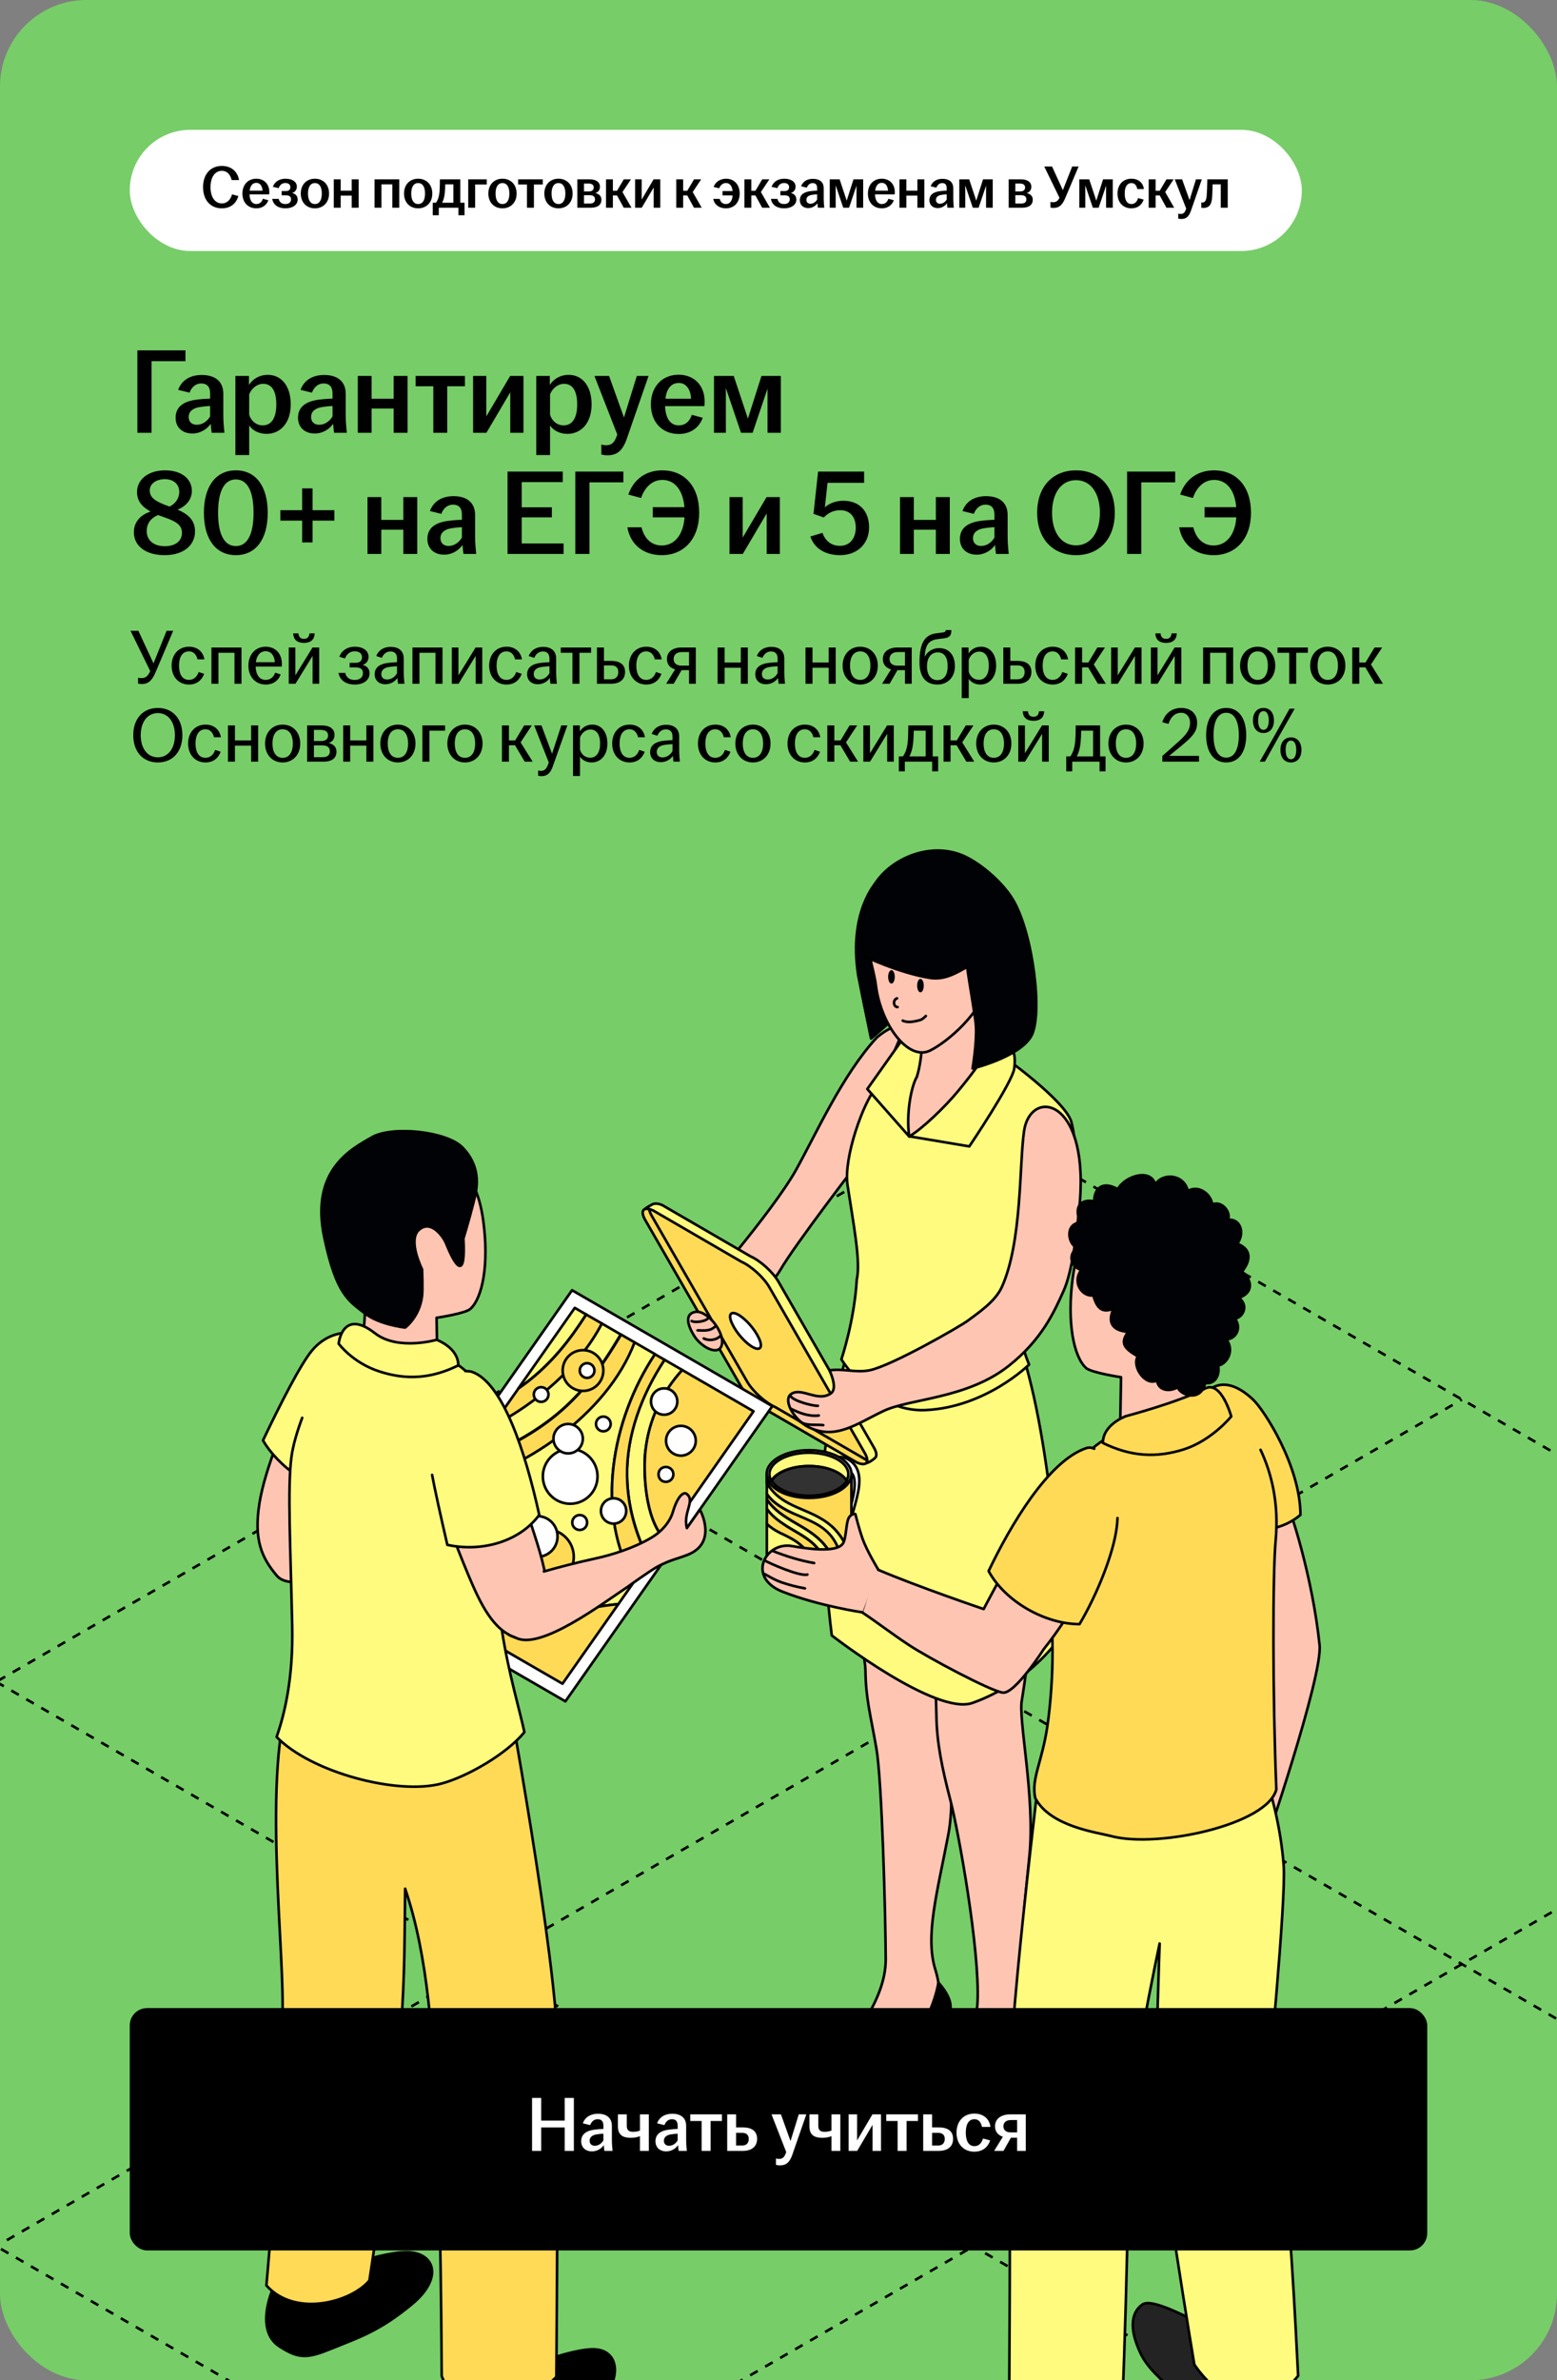 <?xml version="1.0" encoding="UTF-8"?> <svg xmlns="http://www.w3.org/2000/svg" width="360" height="550" viewBox="0 0 360 550" fill="none"><rect x="0" y="0" width="360" height="550" fill="#808080" stroke="none"/><g clip-path="url(#clip0_16357_18894)"><rect width="360" height="550" rx="20" fill="#77CD68"></rect><path d="M-226.806 519.083L902.905 1171.32" stroke="black" stroke-width="0.6" stroke-linejoin="round" stroke-dasharray="2 2"></path><path d="M-204.158 401.658L1015.9 1106.09" stroke="black" stroke-width="0.6" stroke-linejoin="round" stroke-dasharray="2 2"></path><path d="M-0.852 388.629L1128.86 1040.87" stroke="black" stroke-width="0.6" stroke-linejoin="round" stroke-dasharray="2 2"></path><path d="M112.108 323.411L1241.82 975.65" stroke="black" stroke-width="0.6" stroke-linejoin="round" stroke-dasharray="2 2"></path><path d="M225.101 258.174L1354.81 910.413" stroke="black" stroke-width="0.6" stroke-linejoin="round" stroke-dasharray="2 2"></path><path d="M-452.781 1171.3L676.93 519.059" stroke="black" stroke-width="0.6" stroke-linejoin="round" stroke-dasharray="2 2"></path><path d="M-565.741 1106.08L563.97 453.841" stroke="black" stroke-width="0.6" stroke-linejoin="round" stroke-dasharray="2 2"></path><path d="M-678.719 1040.85L450.993 388.614" stroke="black" stroke-width="0.6" stroke-linejoin="round" stroke-dasharray="2 2"></path><path d="M-791.695 975.626L338.016 323.387" stroke="black" stroke-width="0.6" stroke-linejoin="round" stroke-dasharray="2 2"></path><path d="M-904.655 910.409L225.056 258.17" stroke="black" stroke-width="0.6" stroke-linejoin="round" stroke-dasharray="2 2"></path><path d="M161.226 299.988C161.226 299.988 178.52 280.174 184.012 270.401C188.634 262.132 194.776 248.332 202.756 239.706C207.49 235.83 208.378 237.386 210.937 239.119C225.173 248.76 198.835 268.058 198.835 268.058C198.835 268.058 183.823 287.525 180.386 293.5C178.569 296.704 168.811 307.348 168.811 307.348L161.226 299.988Z" fill="#FFC5B3" stroke="black" stroke-width="0.6" stroke-miterlimit="10" stroke-linecap="round" stroke-linejoin="round"></path><path d="M217.916 383.987C219.418 379.952 194.924 367.844 194.924 367.844C194.924 367.844 199.99 379.682 200.108 386.092C200.187 392.502 201.249 396.079 202.632 403.992C203.935 411.43 204.753 442.837 204.793 452.688C204.832 462.541 196.189 471.864 193.976 475.426C191.724 478.987 198.875 484.566 204.287 479.342C209.699 474.12 210.292 473.131 213.334 471.509C216.376 469.887 218.667 462.883 216.257 455.088C213.847 447.333 216.702 437.321 219.27 423.868C221.837 410.416 216.415 388.024 217.956 383.987H217.916Z" fill="#FFC5B3" stroke="black" stroke-width="0.6" stroke-miterlimit="10" stroke-linecap="round" stroke-linejoin="round"></path><path d="M216.968 458.174C216.968 458.174 215.349 468.818 207.842 473.289C200.692 477.562 197.769 478.195 193.976 475.426C193.976 475.426 187.3 481.004 185.088 483.695C182.876 486.425 189.749 490.421 196.346 488.126C202.905 485.832 208.317 479.619 213.531 474.95C218.627 470.361 220.049 468.739 219.773 463.476C219.654 460.905 217.008 458.174 217.008 458.174H216.968Z" fill="black" stroke="black" stroke-width="0.6" stroke-miterlimit="10" stroke-linecap="round" stroke-linejoin="round"></path><path d="M234.49 364.876C228.446 361.236 215.822 379.398 215.822 379.398C215.822 379.398 216.386 389.906 216.505 396.276C216.584 402.685 217.838 408.638 219.734 415.918C221.63 423.238 226.584 450.618 226.018 462.628C225.555 472.469 217.126 483.339 214.914 486.9C212.662 490.461 219.813 496.04 225.225 490.817C230.637 485.634 231.229 484.605 234.271 482.983C237.314 481.361 239.605 474.357 237.195 466.563C234.785 458.808 236.528 443.804 238.023 428.775C239.378 415.147 235.336 396.953 236.285 392.758C238.116 381.248 239.585 368.895 233.778 365.413L234.49 364.876Z" fill="#FFC5B3" stroke="black" stroke-width="0.6" stroke-miterlimit="10" stroke-linecap="round" stroke-linejoin="round"></path><path d="M237.867 469.728C237.867 469.728 236.247 480.371 228.741 484.842C221.59 489.116 218.667 489.749 214.875 486.979C214.875 486.979 208.198 492.557 205.986 495.249C203.774 497.978 210.647 501.974 217.245 499.68C223.803 497.385 229.215 491.173 234.43 486.504C239.526 481.914 240.948 480.292 240.671 475.03C240.553 472.458 237.906 469.728 237.906 469.728H237.867Z" fill="black" stroke="black" stroke-width="0.6" stroke-miterlimit="10" stroke-linecap="round" stroke-linejoin="round"></path><path d="M196.321 311.497C196.321 311.497 190.42 329.228 190.144 342.403C189.828 358.586 192.317 377.894 192.317 377.894C192.317 377.894 216.336 396.53 224.869 393.484C238.656 388.577 245.53 377.736 245.53 377.736C245.53 377.736 244.066 339.767 237.271 315.632C230.476 291.536 198.453 296.403 197.901 308.985L196.321 311.497Z" fill="#FFFB7E" stroke="black" stroke-width="0.6" stroke-miterlimit="10" stroke-linecap="round" stroke-linejoin="round"></path><path d="M231.071 243.448C231.071 243.448 222.459 250.332 219.417 252.706C216.494 255.001 211.675 260.818 211.24 261.332C211.24 261.332 211.2 261.332 211.161 261.332C211.24 260.382 211.793 252.667 214.835 244.437C215.783 241.865 214.361 234.268 214.361 234.268C214.361 234.268 213.136 233.952 211.398 233.675C208.791 236.563 205.2 248.329 202.435 251.494C199.749 254.58 194.982 267.326 195.97 273.888C197.291 282.657 199.05 291.468 198.102 295.622C197.53 305.329 194.541 314.091 194.541 314.091C194.541 314.091 201.956 326.379 213.966 325.825C227.99 325.192 237.945 315.3 237.945 315.3C237.945 315.3 233.912 306.585 234.602 292.333C235.502 273.769 251.93 276.014 247.743 259.356C246.478 254.292 231.071 243.448 231.071 243.448Z" fill="#FFFB7E" stroke="black" stroke-width="0.6" stroke-miterlimit="10" stroke-linecap="round" stroke-linejoin="round"></path><path d="M228.543 241.944C228.543 241.944 224.988 247.642 221.432 251.203C217.877 254.764 210.213 262.558 210.213 262.558L224.118 264.893C224.118 264.893 234.074 250.135 234.508 246.89C235.654 238.304 228.543 241.944 228.543 241.944Z" fill="#FFFB7E" stroke="black" stroke-width="0.6" stroke-miterlimit="10" stroke-linecap="round" stroke-linejoin="round"></path><path d="M209.975 238.304L200.534 251.638L210.212 262.598L214.439 240.599L209.975 238.304Z" fill="#FFFB7E" stroke="black" stroke-width="0.6" stroke-miterlimit="10" stroke-linecap="round" stroke-linejoin="round"></path><path d="M198.433 225.376C199.104 228.897 201.401 239.976 201.401 239.976L215.23 227.938L202.738 203.732C202.738 203.732 196.117 210.447 198.433 225.376Z" fill="#000206" stroke="black" stroke-width="0.6" stroke-miterlimit="10" stroke-linecap="round" stroke-linejoin="round"></path><path d="M212.03 248.75C210.766 250.768 209.462 257.059 210.213 262.598C213.057 260.976 218.469 255.832 221.551 252.073C227.832 244.516 229.61 240.599 229.61 240.599L230.597 218.64L213.413 235.456C213.413 235.456 213.531 244.12 211.99 248.789L212.03 248.75Z" fill="#FFC5B3" stroke="black" stroke-width="0.6" stroke-miterlimit="10" stroke-linecap="round" stroke-linejoin="round"></path><path d="M222.262 204.435C216.375 200.399 205.063 199.104 200.836 213.229C199.526 217.611 201.965 223.259 202.511 227.659C203.63 236.694 210.03 245.382 215.15 242.696C218.983 240.757 226.963 234.229 228.898 226.434C231.11 217.69 226.805 207.561 222.262 204.396V204.435Z" fill="#FFC5B3" stroke="black" stroke-width="0.6" stroke-miterlimit="10" stroke-linecap="round" stroke-linejoin="round"></path><path d="M221.88 197.394C213.584 194.426 204.189 199.51 201.43 205.871C198.409 212.834 199.472 218.483 199.812 220.958C199.812 220.958 207.861 224.818 215.051 225.965C218.37 226.479 221.007 224.881 223.615 223.417C224.088 227.057 225.58 235.257 225.659 237.196C225.857 241.113 224.869 246.89 224.869 246.89C224.869 246.89 235.417 244.358 238.34 239.57C241.264 234.823 238.814 215.435 234.153 207.798C231.585 203.565 225.989 198.858 221.88 197.394Z" fill="#000206" stroke="black" stroke-width="0.6" stroke-miterlimit="10" stroke-linecap="round" stroke-linejoin="round"></path><path d="M151.39 280.798L173.355 318.94C174.658 321.235 177.621 323.886 179.873 324.875L199.622 338.013C200.523 338.402 201.754 337.331 202.226 336.971C202.769 336.555 202.811 335.739 201.996 334.371L180.031 296.229C178.727 293.934 175.764 291.283 173.512 290.294L153.128 278.464C152.01 277.981 151.208 278.056 150.767 278.323C150.129 278.708 148.782 279.295 148.923 279.811C149.023 280.173 151.106 280.322 151.39 280.798Z" fill="#FFFB7E" stroke="black" stroke-width="0.6" stroke-miterlimit="10" stroke-linecap="round" stroke-linejoin="round"></path><path d="M149.256 282.025L171.221 320.167C172.525 322.462 175.487 325.113 177.739 326.102L198.124 337.932C200.415 338.921 201.205 337.853 199.862 335.598L177.897 297.456C176.593 295.161 173.631 292.51 171.379 291.52L150.994 279.69C148.703 278.701 147.913 279.769 149.256 282.025Z" fill="#FFDA57" stroke="black" stroke-width="0.6" stroke-miterlimit="10" stroke-linecap="round" stroke-linejoin="round"></path><path d="M150.1 279.341C150.131 279.783 150.343 280.359 150.752 281.046L172.717 319.188C174.02 321.482 176.983 324.133 179.235 325.123L200.472 337.427" stroke="black" stroke-width="0.6" stroke-miterlimit="10" stroke-linecap="round" stroke-linejoin="round"></path><path d="M169.325 305.962C170.312 308.06 172.485 310.473 174.184 311.344C175.883 312.214 176.436 311.185 175.409 309.088C174.421 306.991 172.248 304.578 170.55 303.707C168.851 302.837 168.298 303.865 169.325 305.962Z" fill="white" stroke="black" stroke-width="0.6" stroke-miterlimit="10" stroke-linecap="round" stroke-linejoin="round"></path><path d="M223.763 305.171C221.827 306.596 205.946 315.696 200.968 316.645C197.808 317.239 194.964 316.171 191.803 316.645C192.198 317.556 193.66 320.919 192.08 321.987C189.077 324.005 185.561 320.642 183.112 321.987C180.781 323.253 183.507 328.08 186.984 329.782C193.186 332.789 198.005 329.03 204.208 326.062C210.292 323.135 223.447 323.293 233.165 315.656C240.908 309.563 243.753 303.074 245.846 298.445C247.979 293.816 248.888 284.963 249.441 280.136C252.522 253.626 238.273 251.065 236.769 261.386C235.653 269.047 236.338 286.922 231.663 297.338C230.128 300.761 226.173 303.352 223.763 305.171Z" fill="#FFC5B3" stroke="black" stroke-width="0.6" stroke-miterlimit="10" stroke-linecap="round" stroke-linejoin="round"></path><path d="M160.673 303.154C163.438 302.56 167.547 307.783 166.915 310.671C166.282 313.52 162.135 311.304 160.515 308.693C158.895 306.121 158.342 303.628 160.673 303.154Z" fill="#FFC5B3" stroke="black" stroke-width="0.6" stroke-miterlimit="10" stroke-linecap="round" stroke-linejoin="round"></path><path d="M296.887 345.727C298.309 348.378 303.445 364.244 305.104 380.11C305.855 387.43 292.186 427.313 292.186 427.313C292.186 427.313 284.087 390.832 284.68 376.43C285.273 362.028 285.549 349.841 285.549 349.841L296.887 345.727Z" fill="#FFC5B3" stroke="black" stroke-width="0.6" stroke-miterlimit="10" stroke-linecap="round" stroke-linejoin="round"></path><path d="M286.616 434.632C286.616 434.632 285.035 433.683 283.376 432.615C281.283 431.269 277.727 433.762 279.782 435.107C281.757 436.413 282.784 437.086 282.784 437.086L286.616 434.632Z" fill="#DDDDDD" stroke="black" stroke-width="0.6" stroke-miterlimit="10" stroke-linecap="round" stroke-linejoin="round"></path><path d="M264.374 532.401C267.021 530.739 280.334 538.533 280.334 538.533L297.558 544.31V556.615C297.558 556.615 290.803 565.599 281.717 559.464C276.305 555.824 266.823 550.126 263.782 543.915C260.779 537.702 261.727 534.023 264.334 532.361L264.374 532.401Z" fill="#232323" stroke="black" stroke-width="0.6" stroke-miterlimit="10" stroke-linecap="round" stroke-linejoin="round"></path><path d="M288.077 398.904C288.077 398.904 295.504 413.504 296.808 431.111C297.4 439.024 293.055 483.576 293.055 483.576C293.055 483.576 295.07 489.392 296.689 500.669C298.704 514.833 300.126 550.285 300.166 548.939C300.166 548.939 295.583 555.191 289.421 555.31C281.954 555.429 276.146 546.368 276.146 546.368C276.146 546.368 267.929 497.425 267.416 484.961C267.1 477.166 268.127 449.074 268.127 449.074C268.127 449.074 260.147 486.346 260.74 495.842C261.332 505.338 259.515 561.324 259.002 565.242C257.421 570.94 252.799 572.56 247.821 573.629C241.54 575.014 233.283 563.343 233.283 563.343C233.283 563.343 233.758 499.798 233.283 489.788C232.454 472.735 240.789 405.868 240.789 405.868L288.077 398.904Z" fill="#FFFB7E" stroke="black" stroke-width="0.6" stroke-miterlimit="10" stroke-linecap="round" stroke-linejoin="round"></path><path d="M286.102 353.007C285.115 352.809 283.416 341.849 283.416 341.849L278.636 322.185C278.636 322.185 282.31 316.487 289.658 323.332C292.384 325.864 300.68 338.921 300.68 350.039C296.532 353.521 291.317 354.115 286.102 353.007Z" fill="#FFDA57" stroke="black" stroke-width="0.6" stroke-miterlimit="10" stroke-linecap="round" stroke-linejoin="round"></path><path d="M258.962 281.431C263.98 277.95 273.619 279.018 277.806 287.881C280.137 292.787 276.858 305.962 276.345 315.221C275.91 322.699 278.438 326.972 278.438 326.972L272.038 329.623C265.639 332.274 259.002 329.623 259.002 329.623L259.199 318.228C259.199 318.228 252.326 317.199 251.101 316.091C248.217 313.441 246.676 305.527 248.019 295.319C250.034 280.126 257.145 282.698 259.002 281.431H258.962Z" fill="#FFC5B3" stroke="black" stroke-width="0.6" stroke-miterlimit="10" stroke-linecap="round" stroke-linejoin="round"></path><path d="M291.459 335.003C293.921 340.235 295.75 347.212 294.952 355.895C294.24 363.492 294.24 392.335 295.109 413.464C293.055 421.655 267.614 427.115 256.947 424.266C253.629 423.396 242.804 422.05 239.367 415.482C238.379 411.011 240.947 407.213 242.172 398.825C243.713 388.221 243.95 372.83 241.738 367.686H241.698C238.103 359.338 246.597 344.5 249.046 339.119C251.495 333.738 259.357 330.493 259.357 330.493L282.823 323.372" fill="#FFDA57"></path><path d="M291.459 335.003C293.921 340.235 295.75 347.212 294.952 355.895C294.24 363.492 294.24 392.335 295.109 413.464C293.055 421.655 267.614 427.115 256.947 424.266C253.629 423.396 242.804 422.05 239.367 415.482C238.379 411.011 240.947 407.213 242.172 398.825C243.713 388.221 243.95 372.83 241.738 367.686H241.698C238.103 359.338 246.597 344.5 249.046 339.119C251.495 333.738 259.357 330.493 259.357 330.493L282.823 323.372" stroke="black" stroke-width="0.6" stroke-miterlimit="10" stroke-linecap="round" stroke-linejoin="round"></path><path d="M196.623 337.537C193.107 334.925 189.591 338.921 189.591 338.921L195.201 354.511C195.201 354.511 196.504 352.414 197.848 347.151C198.598 344.223 199.744 339.831 196.623 337.537Z" fill="white" stroke="black" stroke-width="0.6" stroke-miterlimit="10" stroke-linecap="round" stroke-linejoin="round"></path><path d="M195.477 339.634C195.477 339.634 196.741 339.713 197.295 340.979C198.203 343.076 197.018 347.23 195.951 350.554C194.845 353.878 193.897 350.554 193.897 350.554L195.517 339.673L195.477 339.634Z" fill="#C9C9C9" stroke="black" stroke-width="0.6" stroke-miterlimit="10" stroke-linecap="round" stroke-linejoin="round"></path><path d="M187.062 335.083C181.65 335.083 177.265 337.537 177.265 340.583C177.265 343.63 181.65 346.083 187.062 346.083C192.475 346.083 196.86 343.63 196.86 340.583C196.86 337.537 192.475 335.083 187.062 335.083Z" fill="white" stroke="black" stroke-width="0.6" stroke-miterlimit="10" stroke-linecap="round" stroke-linejoin="round"></path><path d="M187.062 338.763C191.092 338.763 194.529 340.188 195.714 342.166C195.99 341.691 196.148 341.176 196.148 340.623C196.148 337.893 192.079 335.677 187.023 335.677C181.966 335.677 177.897 337.893 177.897 340.623C177.897 341.176 178.055 341.691 178.332 342.166C179.517 340.188 182.954 338.763 186.984 338.763H187.062Z" fill="#FFFB7E" stroke="black" stroke-width="0.6" stroke-miterlimit="10" stroke-linecap="round" stroke-linejoin="round"></path><path d="M187.062 338.763C183.033 338.763 179.596 340.187 178.411 342.166C178.608 342.482 178.885 342.799 179.201 343.115C180.781 344.579 183.704 345.608 187.102 345.608C190.499 345.608 193.423 344.619 195.003 343.115C195.319 342.838 195.596 342.522 195.793 342.166C194.608 340.187 191.171 338.763 187.141 338.763H187.062Z" fill="#323232" stroke="black" stroke-width="0.6" stroke-miterlimit="10" stroke-linecap="round" stroke-linejoin="round"></path><path d="M183.665 349.802C181.334 348.773 178.687 347.349 177.305 345.173V346.439C180.544 351.345 186.746 352.334 190.578 356.885C192.079 358.665 193.146 360.802 193.739 363.057C194.213 362.82 194.647 362.542 195.003 362.266C194.568 360.247 194.252 358.19 193.146 356.252C191.013 352.532 187.378 351.385 183.704 349.762L183.665 349.802Z" fill="#FFDA57" stroke="black" stroke-width="0.6" stroke-miterlimit="10" stroke-linecap="round" stroke-linejoin="round"></path><path d="M181.808 352.572C180.07 351.464 178.41 350.198 177.305 348.615V352.137C178.213 353.007 179.24 353.68 180.544 354.313C182.124 355.065 183.704 355.816 185.048 356.964C187.339 358.902 188.879 361.514 189.749 364.323C190.499 364.204 191.171 364.046 191.842 363.848C191.368 361.633 190.578 359.535 188.919 357.637C186.944 355.341 184.257 354.194 181.768 352.572H181.808Z" fill="#FFDA57" stroke="black" stroke-width="0.6" stroke-miterlimit="10" stroke-linecap="round" stroke-linejoin="round"></path><path d="M192.317 352.69C194.252 354.431 195.911 357.122 196.701 359.97C196.781 359.693 196.86 359.377 196.86 359.1V340.623C196.86 343.669 192.475 346.122 187.062 346.122C181.65 346.122 177.265 343.669 177.265 340.623V342.72C180.86 348.773 187.299 348.299 192.277 352.73L192.317 352.69Z" fill="#FFDA57" stroke="black" stroke-width="0.6" stroke-miterlimit="10" stroke-linecap="round" stroke-linejoin="round"></path><path d="M180.544 354.313C179.28 353.68 178.213 353.007 177.305 352.137V359.061C177.305 362.107 181.69 364.561 187.102 364.561C188.05 364.561 188.919 364.481 189.788 364.323C188.919 361.474 187.378 358.902 185.087 356.964C183.744 355.816 182.164 355.064 180.583 354.313H180.544Z" fill="#FFFB7E" stroke="black" stroke-width="0.6" stroke-miterlimit="10" stroke-linecap="round" stroke-linejoin="round"></path><path d="M177.305 346.439V348.615C178.41 350.237 180.07 351.464 181.808 352.572C184.297 354.154 186.984 355.341 188.959 357.636C190.618 359.535 191.368 361.632 191.882 363.848C192.554 363.65 193.186 363.373 193.739 363.096C193.146 360.841 192.079 358.704 190.578 356.924C186.746 352.334 180.544 351.385 177.305 346.478V346.439Z" fill="#FFFB7E" stroke="black" stroke-width="0.6" stroke-miterlimit="10" stroke-linecap="round" stroke-linejoin="round"></path><path d="M196.701 359.971C195.951 357.161 194.252 354.431 192.317 352.69C187.339 348.259 180.86 348.734 177.305 342.68V345.173C178.727 347.309 181.374 348.773 183.665 349.802C187.339 351.424 190.973 352.572 193.107 356.291C194.213 358.23 194.529 360.248 194.963 362.305C195.832 361.632 196.425 360.841 196.662 359.971H196.701Z" fill="#FFFB7E" stroke="black" stroke-width="0.6" stroke-miterlimit="10" stroke-linecap="round" stroke-linejoin="round"></path><path d="M202.878 362.66C212.242 366.657 227.437 371.801 227.437 371.801C227.437 371.801 244.108 339.594 249.56 339.079C253.313 338.724 255.367 345.687 254.972 354.273C254.656 360.881 248.019 372.671 241.303 381.099C241.303 381.099 234.667 391.466 231.862 391.109C229.057 390.753 214.638 383.077 210.094 380.07C206.025 377.38 203.305 375.219 199.236 372.489C200.145 370.194 201.496 364.045 202.878 362.66Z" fill="#FFC5B3" stroke="black" stroke-width="0.6" stroke-miterlimit="10" stroke-linecap="round" stroke-linejoin="round"></path><path d="M283.842 324.933C284.388 326.219 284.68 327.289 284.68 327.289C284.68 327.289 280.255 332.788 273.776 334.886C267.297 336.943 261.411 336.547 255.012 333.421C254.972 329.227 260.108 327.328 260.108 327.328V327.289C260.108 327.289 272.434 324.044 278.636 320.839C280.557 319.846 282.096 321.561 283.14 323.471" fill="#FFDA57"></path><path d="M283.842 324.933C284.388 326.219 284.68 327.289 284.68 327.289C284.68 327.289 280.255 332.788 273.776 334.886C267.297 336.943 261.411 336.547 255.012 333.421C254.972 329.227 260.108 327.328 260.108 327.328V327.289C260.108 327.289 272.434 324.044 278.636 320.839C280.557 319.846 282.096 321.561 283.14 323.471" stroke="black" stroke-width="0.6" stroke-miterlimit="10" stroke-linecap="round" stroke-linejoin="round"></path><path d="M283.14 323.471C283.407 323.96 283.641 324.461 283.842 324.933L283.14 323.471Z" fill="#FFDA57"></path><path d="M283.14 323.471C283.407 323.96 283.641 324.461 283.842 324.933" stroke="black" stroke-width="0.6" stroke-miterlimit="10" stroke-linecap="round" stroke-linejoin="round"></path><path d="M258.384 350.775C258.353 351.464 258.296 352.156 258.211 352.848C257.461 358.981 253.668 368.438 249.6 375.283C241.699 375.283 232.415 370.1 228.583 363.017C233.521 352.651 242.37 337.537 251.18 334.609C251.787 334.408 252.402 334.47 253.003 334.754" fill="#FFDA57"></path><path d="M258.384 350.775C258.353 351.464 258.296 352.156 258.211 352.848C257.461 358.981 253.668 368.438 249.6 375.283C241.699 375.283 232.415 370.1 228.583 363.017C233.521 352.651 242.37 337.537 251.18 334.609C251.787 334.408 252.402 334.47 253.003 334.754" stroke="black" stroke-width="0.6" stroke-miterlimit="10" stroke-linecap="round" stroke-linejoin="round"></path><path d="M274.606 275.22C276.937 273.755 279.9 275.694 280.295 278.306C282.428 277.356 284.68 280.007 283.929 281.867C286.892 281.55 287.84 285.032 286.063 287.367C289.618 288.751 289.026 291.481 287.169 293.816C289.697 295.952 289.697 298.801 286.458 299.869C289.026 301.966 286.971 304.657 285.51 304.657C287.248 306.951 285.588 309.523 283.534 309.444C285.588 312.253 283.534 315.221 281.638 315.537C282.152 317.951 280.69 319.969 278.675 319.534C277.609 324.203 272.749 322.264 272.315 320.523C270.695 321.552 267.93 321.551 267.495 318.98C264.848 320.365 261.648 315.775 263.07 313.401C259.91 311.581 258.923 310.315 260.858 307.743C256.948 307.466 256.078 305.29 257.5 302.362C255.249 303.312 253.708 302.797 252.799 299.315C250.31 299.711 247.821 296.427 249.994 293.46C247.031 292.391 247.268 289.344 249.165 288.355C246.952 287.722 246.083 282.737 249.797 282.499C248.098 278.503 250.232 277 252.997 277.593C253.036 274.349 255.091 272.885 258.449 274.784C260.147 271.698 266.113 269.878 267.1 273.716C268.878 270.867 273.777 271.382 274.606 275.14V275.22Z" fill="#000206" stroke="black" stroke-width="0.6" stroke-miterlimit="10" stroke-linecap="round" stroke-linejoin="round"></path><path d="M203.062 362.74H203.101C203.101 362.74 200.455 358.428 199.428 355.539C198.558 353.047 197.768 349.842 197.768 349.842C197.768 349.842 196.662 349.644 196.109 351.028C195.596 352.414 195.635 355.421 194.924 356.607C193.502 358.942 186.272 357.795 183.112 357.241C176.949 356.172 172.525 364.521 180.979 367.805C189.472 371.128 199.388 372.553 199.388 372.553" fill="#FFC5B3"></path><path d="M203.062 362.74H203.101C203.101 362.74 200.455 358.428 199.428 355.539C198.558 353.047 197.768 349.842 197.768 349.842C197.768 349.842 196.662 349.644 196.109 351.028C195.596 352.414 195.635 355.421 194.924 356.607C193.502 358.942 186.272 357.795 183.112 357.241C176.949 356.172 172.525 364.521 180.979 367.805C189.472 371.128 199.388 372.553 199.388 372.553" stroke="black" stroke-width="0.6" stroke-miterlimit="10" stroke-linecap="round" stroke-linejoin="round"></path><path d="M130.729 393.127L84.428 366.341L132.269 298.128L178.569 324.915L130.729 393.127Z" fill="white" stroke="black" stroke-width="0.6" stroke-miterlimit="10" stroke-linecap="round" stroke-linejoin="round"></path><path d="M143.567 308.376L139.143 305.804C133.928 315.814 124.25 324.084 113.662 329.623L107.341 338.605C114.294 335.756 121.089 332.67 127.252 327.962C134.6 322.343 139.143 315.696 143.528 308.336L143.567 308.376Z" fill="#FFFB7E" stroke="black" stroke-width="0.6" stroke-miterlimit="10" stroke-linecap="round" stroke-linejoin="round"></path><path d="M135.548 303.747L132.901 302.203L119.864 320.8C120.418 320.404 121.01 320.009 121.563 319.573C127.607 314.944 131.795 309.563 135.548 303.707V303.747Z" fill="#FFFB7E" stroke="black" stroke-width="0.6" stroke-miterlimit="10" stroke-linecap="round" stroke-linejoin="round"></path><path d="M151.429 312.886L146.688 310.156C140.249 327.091 120.812 339.91 103.588 344.065L96.319 354.431C107.934 355.974 116.743 366.341 119.706 377.775C126.422 373.581 134.995 371.445 142.975 370.653L146.688 365.351C137.523 349.643 141.316 328.12 151.429 312.926V312.886Z" fill="#FFFB7E" stroke="black" stroke-width="0.6" stroke-miterlimit="10" stroke-linecap="round" stroke-linejoin="round"></path><path d="M146.689 310.156L143.607 308.376C139.222 315.735 134.64 322.382 127.331 328.001C121.168 332.749 114.373 335.796 107.42 338.644L103.628 344.065C120.852 339.91 140.289 327.091 146.728 310.156H146.689Z" fill="#FFDA57" stroke="black" stroke-width="0.6" stroke-miterlimit="10" stroke-linecap="round" stroke-linejoin="round"></path><path d="M139.143 305.804L135.548 303.747C131.795 309.602 127.647 314.984 121.563 319.613C121.01 320.048 120.418 320.404 119.864 320.839L113.662 329.663C124.249 324.123 133.928 315.815 139.143 305.844V305.804Z" fill="#FFDA57" stroke="black" stroke-width="0.6" stroke-miterlimit="10" stroke-linecap="round" stroke-linejoin="round"></path><path d="M149.256 335.123C150.046 328.041 153.088 321.67 157.75 316.566L153.641 314.193C148.348 322.224 144.831 331.601 144.99 341.018C145.148 348.576 147.202 354.669 150.007 360.604L153.562 355.539C149.098 350.91 148.703 340.029 149.217 335.123H149.256Z" fill="#FFFB7E" stroke="black" stroke-width="0.6" stroke-miterlimit="10" stroke-linecap="round" stroke-linejoin="round"></path><path d="M157.75 316.566C153.088 321.67 150.046 328.041 149.256 335.123C148.703 340.029 149.099 350.87 153.602 355.539L174.224 326.102L157.75 316.566Z" fill="#FFDA57" stroke="black" stroke-width="0.6" stroke-miterlimit="10" stroke-linecap="round" stroke-linejoin="round"></path><path d="M153.641 314.192L151.429 312.926C141.355 328.12 137.523 349.644 146.688 365.352L150.007 360.643C147.162 354.708 145.108 348.615 144.989 341.058C144.831 331.641 148.347 322.264 153.641 314.232V314.192Z" fill="#FFDA57" stroke="black" stroke-width="0.6" stroke-miterlimit="10" stroke-linecap="round" stroke-linejoin="round"></path><path d="M130.057 389.052L142.975 370.654C134.994 371.445 126.422 373.582 119.706 377.776C116.743 366.341 107.933 355.975 96.319 354.432L88.773 365.194L130.057 389.052Z" fill="#FFDA57" stroke="black" stroke-width="0.6" stroke-miterlimit="10" stroke-linecap="round" stroke-linejoin="round"></path><path d="M138.155 341.137C138.155 344.659 135.311 347.468 131.834 347.468C128.358 347.468 125.513 344.619 125.513 341.137C125.513 337.655 128.358 334.807 131.834 334.807C135.311 334.807 138.155 337.655 138.155 341.137Z" fill="white" stroke="black" stroke-width="0.6" stroke-miterlimit="10" stroke-linecap="round" stroke-linejoin="round"></path><path d="M126.304 366.103C129.817 366.103 132.664 363.251 132.664 359.733C132.664 356.215 129.817 353.363 126.304 353.363C122.792 353.363 119.944 356.215 119.944 359.733C119.944 363.251 122.792 366.103 126.304 366.103Z" fill="#FFDA57" stroke="black" stroke-width="0.6" stroke-miterlimit="10" stroke-linecap="round" stroke-linejoin="round"></path><path d="M128.911 355.025C128.911 357.636 126.818 359.734 124.21 359.734C121.602 359.734 119.509 357.636 119.509 355.025C119.509 352.414 121.602 350.317 124.21 350.317C126.818 350.317 128.911 352.414 128.911 355.025Z" fill="white" stroke="black" stroke-width="0.6" stroke-miterlimit="10" stroke-linecap="round" stroke-linejoin="round"></path><path d="M139.499 316.685C139.499 319.296 137.405 321.393 134.797 321.393C132.19 321.393 130.096 319.296 130.096 316.685C130.096 314.073 132.19 311.976 134.797 311.976C137.405 311.976 139.499 314.073 139.499 316.685Z" fill="#FFDA57" stroke="black" stroke-width="0.6" stroke-miterlimit="10" stroke-linecap="round" stroke-linejoin="round"></path><path d="M134.758 332.433C134.758 334.331 133.217 335.835 131.361 335.835C129.504 335.835 127.963 334.292 127.963 332.433C127.963 330.573 129.504 329.03 131.361 329.03C133.217 329.03 134.758 330.573 134.758 332.433Z" fill="white" stroke="black" stroke-width="0.6" stroke-miterlimit="10" stroke-linecap="round" stroke-linejoin="round"></path><path d="M144.792 349.13C144.792 350.752 143.489 352.058 141.869 352.058C140.249 352.058 138.945 350.752 138.945 349.13C138.945 347.507 140.249 346.202 141.869 346.202C143.489 346.202 144.792 347.507 144.792 349.13Z" fill="white" stroke="black" stroke-width="0.6" stroke-miterlimit="10" stroke-linecap="round" stroke-linejoin="round"></path><path d="M135.746 318.386C136.684 318.386 137.445 317.625 137.445 316.685C137.445 315.745 136.684 314.984 135.746 314.984C134.807 314.984 134.047 315.745 134.047 316.685C134.047 317.625 134.807 318.386 135.746 318.386Z" fill="white" stroke="black" stroke-width="0.6" stroke-miterlimit="10" stroke-linecap="round" stroke-linejoin="round"></path><path d="M125.119 323.926C126.057 323.926 126.818 323.164 126.818 322.224C126.818 321.285 126.057 320.523 125.119 320.523C124.18 320.523 123.42 321.285 123.42 322.224C123.42 323.164 124.18 323.926 125.119 323.926Z" fill="white" stroke="black" stroke-width="0.6" stroke-miterlimit="10" stroke-linecap="round" stroke-linejoin="round"></path><path d="M139.499 330.731C140.437 330.731 141.197 329.969 141.197 329.03C141.197 328.09 140.437 327.328 139.499 327.328C138.561 327.328 137.8 328.09 137.8 329.03C137.8 329.969 138.561 330.731 139.499 330.731Z" fill="white" stroke="black" stroke-width="0.6" stroke-miterlimit="10" stroke-linecap="round" stroke-linejoin="round"></path><path d="M160.871 332.907C160.871 334.807 159.33 336.35 157.434 336.35C155.538 336.35 153.997 334.807 153.997 332.907C153.997 331.008 155.538 329.465 157.434 329.465C159.33 329.465 160.871 331.008 160.871 332.907Z" fill="white" stroke="black" stroke-width="0.6" stroke-miterlimit="10" stroke-linecap="round" stroke-linejoin="round"></path><path d="M156.604 323.847C156.604 325.508 155.261 326.893 153.562 326.893C151.864 326.893 150.521 325.548 150.521 323.847C150.521 322.145 151.864 320.8 153.562 320.8C155.261 320.8 156.604 322.145 156.604 323.847Z" fill="white" stroke="black" stroke-width="0.6" stroke-miterlimit="10" stroke-linecap="round" stroke-linejoin="round"></path><path d="M155.695 340.662C155.695 341.612 154.945 342.403 153.957 342.403C152.97 342.403 152.259 341.652 152.259 340.662C152.259 339.673 153.009 338.961 153.957 338.961C154.905 338.961 155.695 339.713 155.695 340.662Z" fill="white" stroke="black" stroke-width="0.6" stroke-miterlimit="10" stroke-linecap="round" stroke-linejoin="round"></path><path d="M135.745 351.82C135.745 352.769 134.995 353.521 134.047 353.521C133.099 353.521 132.309 352.769 132.309 351.82C132.309 350.87 133.059 350.079 134.047 350.079C135.034 350.079 135.745 350.831 135.745 351.82Z" fill="white" stroke="black" stroke-width="0.6" stroke-miterlimit="10" stroke-linecap="round" stroke-linejoin="round"></path><path d="M85.89 358.072C87.47 347.903 87.114 337.774 84.705 327.012L66.572 327.447C66.572 327.447 61.318 338.882 59.974 347.428C58.631 355.975 60.606 360.05 64.004 364.086C67.401 368.121 79.49 362.741 79.925 362.424C80.043 362.345 82.413 360.604 85.89 358.072Z" fill="#FFC5B3" stroke="black" stroke-width="0.6" stroke-miterlimit="10" stroke-linecap="round" stroke-linejoin="round"></path><path d="M115.835 549.375C115.835 549.375 129.819 543.124 136.733 542.847C143.647 542.53 144.318 550.681 136.733 556.972C129.148 563.263 123.341 564.133 117.138 566.664C111.529 568.96 109.553 569.158 105.09 566.23C99.124 562.353 103.904 552.145 103.904 552.145L115.874 549.336L115.835 549.375Z" fill="black" stroke="black" stroke-width="0.6" stroke-miterlimit="10" stroke-linecap="round" stroke-linejoin="round"></path><path d="M75.421 525.358C75.421 525.358 86.522 520.729 93.435 520.413C100.349 520.096 102.837 526.11 95.252 532.401C87.667 538.692 82.927 540.117 76.725 542.649C71.115 544.943 69.14 545.102 64.675 542.213C58.552 538.336 63.332 528.088 63.49 528.128L75.46 525.319L75.421 525.358Z" fill="black" stroke="black" stroke-width="0.6" stroke-miterlimit="10" stroke-linecap="round" stroke-linejoin="round"></path><path d="M116.743 387.43C116.743 387.43 128.95 453.426 128.95 474.159C128.95 510.718 128.634 549.217 128.634 549.217C128.634 549.217 122.59 555.587 116.704 555.587C103.47 555.587 102.127 548.94 102.127 548.94C102.127 548.94 101.929 505.377 100.783 485.594C99.993 471.825 99.163 452.438 93.672 436.413C93.514 452.833 93.554 458.095 92.211 476.019C91.223 489.234 85.732 524.646 85.416 526.941C81.228 532.005 68.191 535.527 61.594 528.088C62.108 522.272 65.782 481.321 65.308 460.113C64.873 440.607 59.895 394.433 71.036 385.452C80.675 377.697 116.783 387.39 116.783 387.39L116.743 387.43Z" fill="#FFDA57" stroke="black" stroke-width="0.6" stroke-miterlimit="10" stroke-linecap="round" stroke-linejoin="round"></path><path d="M83.006 345.371C82.413 335.638 80.912 329.979 80.912 329.979L87.391 309.326C87.391 309.326 78.305 304.696 72.142 312.056C69.574 315.103 64.873 324.282 60.804 332.828C63.964 338.328 72.537 345.766 83.006 345.411V345.371Z" fill="#FFFB7E" stroke="black" stroke-width="0.6" stroke-miterlimit="10" stroke-linecap="round" stroke-linejoin="round"></path><path d="M101.139 268.81C96.28 265.447 86.917 266.475 82.887 275.061C80.635 279.809 83.796 292.589 84.31 301.571C84.705 308.811 82.295 312.966 82.295 312.966L88.497 315.538C94.699 318.11 101.139 315.538 101.139 315.538L100.941 304.499C100.941 304.499 107.618 303.51 108.763 302.441C111.568 299.869 113.07 292.193 111.766 282.302C109.83 267.583 102.917 270.076 101.139 268.85V268.81Z" fill="#FFC5B3" stroke="black" stroke-width="0.6" stroke-miterlimit="10" stroke-linecap="round" stroke-linejoin="round"></path><path d="M69.871 327.609C68.66 330.868 67.708 334.091 67.362 336.825C66.453 344.026 67.164 357.32 67.559 375.6C67.836 387.944 65.742 396.174 63.964 401.357C71.905 409.548 91.934 414.849 102.087 412.119C108.131 410.497 117.178 405.235 121.247 400.249C119.39 391.268 110.383 364.006 117.889 348.021L117.849 347.982C121.523 340.148 113.227 325.983 110.897 320.879C108.566 315.775 101.139 312.689 101.139 312.689L78.542 309.326" fill="#FFFB7E"></path><path d="M69.871 327.609C68.66 330.868 67.708 334.091 67.362 336.825C66.453 344.026 67.164 357.32 67.559 375.6C67.836 387.944 65.742 396.174 63.964 401.357C71.905 409.548 91.934 414.849 102.087 412.119C108.131 410.497 117.178 405.235 121.247 400.249C119.39 391.268 110.383 364.006 117.889 348.021L117.849 347.982C121.523 340.148 113.227 325.983 110.897 320.879C108.566 315.775 101.139 312.689 101.139 312.689L78.542 309.326" stroke="black" stroke-width="0.6" stroke-miterlimit="10" stroke-linecap="round" stroke-linejoin="round"></path><path d="M101.02 309.563C101.02 309.563 92.013 312.214 86.68 308.06C79.135 302.164 78.305 310.473 78.305 310.473C78.305 310.473 81.504 314.905 87.786 316.923C94.067 318.94 99.756 318.545 105.958 315.498C105.998 311.423 101.02 309.603 101.02 309.603V309.563Z" fill="#FFFB7E" stroke="black" stroke-width="0.6" stroke-miterlimit="10" stroke-linecap="round" stroke-linejoin="round"></path><path d="M107.143 286.179C107.894 283.727 109.553 277.95 109.988 275.655C110.462 272.965 110.62 268.968 106.946 265.17C103.272 261.371 90.591 260.105 85.969 262.796C81.386 265.447 71.589 270.313 75.026 286.179C77.791 298.999 80.477 300.463 84.349 303.47C87.746 306.121 93.672 306.754 93.672 306.754C93.672 306.754 96.99 304.341 97.583 299.474C97.781 297.931 97.583 293.302 97.583 293.302C97.583 293.302 94.186 286.575 96.833 284.201C99.638 281.669 102.482 285.705 103.153 287.327C105.445 293.064 107.696 295.755 107.143 286.14V286.179Z" fill="#000206" stroke="black" stroke-width="0.6" stroke-miterlimit="10" stroke-linecap="round" stroke-linejoin="round"></path><path d="M121.602 377.657C128.951 371.92 126.778 364.363 122.867 352.414L120.457 344.856L103.509 351.78C103.509 351.78 107.776 363.255 110.303 368.477C113.859 375.916 117.138 378.118 120.733 378.791C121.128 378.87 121.287 377.736 121.642 377.697L121.602 377.657Z" fill="#FFC5B3" stroke="black" stroke-width="0.6" stroke-miterlimit="10" stroke-linecap="round" stroke-linejoin="round"></path><path d="M99.909 340.798C100.582 344.4 101.891 350.312 103.431 356.964C111.49 358.704 120.181 356.173 124.684 350.04C121.405 335.202 116.184 319.33 109.034 316.957C108.691 316.844 107.583 316.809 107.583 316.809" fill="#FFFB7E"></path><path d="M99.909 340.798C100.582 344.4 101.891 350.312 103.431 356.964C111.49 358.704 120.181 356.173 124.684 350.04C121.405 335.202 116.184 319.33 109.034 316.957C108.691 316.844 107.583 316.809 107.583 316.809" stroke="black" stroke-width="0.6" stroke-miterlimit="10" stroke-linecap="round" stroke-linejoin="round"></path><path d="M125.758 363.115C129.174 362.135 133.179 361.091 137.602 360.129C141.474 359.298 146.491 357.715 150.481 355.381C153.523 353.6 155.045 351.155 155.538 349.486C156.806 345.192 158.23 344.737 158.771 345.196C160.825 346.778 157.869 349.486 158.817 353.086C159.962 351.504 161.819 348.813 161.819 348.813C161.819 348.813 166.142 356.517 158.896 359.298C156.284 360.301 155.256 360.341 152.185 361.909C150.536 362.75 145.069 366.697 145.069 366.697C139.396 370.443 125 381.376 119.312 378.448C118.732 378.154 117.948 377.987 117.48 377.592" fill="#FFC5B3"></path><path d="M125.758 363.115C129.174 362.135 133.179 361.091 137.602 360.129C141.474 359.298 146.491 357.715 150.481 355.381C153.523 353.6 155.045 351.155 155.538 349.486C156.806 345.192 158.23 344.737 158.771 345.196C160.825 346.778 157.869 349.486 158.817 353.086C159.962 351.504 161.819 348.813 161.819 348.813C161.819 348.813 166.142 356.517 158.896 359.298C156.284 360.301 155.256 360.341 152.185 361.909C150.536 362.75 145.069 366.697 145.069 366.697C139.396 370.443 125 381.376 119.312 378.448C118.732 378.154 117.948 377.987 117.48 377.592" stroke="black" stroke-width="0.6" stroke-miterlimit="10" stroke-linecap="round" stroke-linejoin="round"></path><path d="M163.825 304.421C163.54 305.275 160.864 305.726 159.912 305.249" stroke="black" stroke-width="0.6" stroke-miterlimit="10" stroke-linecap="round" stroke-linejoin="round"></path><path d="M165.533 306.353C164.184 307.704 162.853 307.401 161.289 307.401" stroke="black" stroke-width="0.6" stroke-miterlimit="10" stroke-linecap="round" stroke-linejoin="round"></path><path d="M166.525 308.725C165.51 309.742 163.816 309.825 162.722 309.278" stroke="black" stroke-width="0.6" stroke-miterlimit="10" stroke-linecap="round" stroke-linejoin="round"></path><path d="M189.106 324.828C188.078 324.928 183.273 323.721 182.719 322.476" stroke="black" stroke-width="0.6" stroke-miterlimit="10" stroke-linecap="round" stroke-linejoin="round"></path><path d="M189.316 327.08C186.918 327.343 184.817 326.482 182.77 325.471" stroke="black" stroke-width="0.6" stroke-miterlimit="10" stroke-linecap="round" stroke-linejoin="round"></path><path d="M190.349 329.3C188.725 329.078 186.226 329.586 184.822 328.344" stroke="black" stroke-width="0.6" stroke-miterlimit="10" stroke-linecap="round" stroke-linejoin="round"></path><path d="M178.594 358.348C181.844 359.619 184.831 360.566 188.243 361.171" stroke="black" stroke-width="0.6" stroke-miterlimit="10" stroke-linecap="round" stroke-linejoin="round"></path><path d="M176.787 360.559C177.735 361.149 184.939 364.345 186.684 363.826" stroke="black" stroke-width="0.6" stroke-miterlimit="10" stroke-linecap="round" stroke-linejoin="round"></path><path d="M176.539 363.588C177.222 363.88 178.886 365.007 180.764 365.647C182.523 366.246 184.284 366.692 186.11 367.016" stroke="black" stroke-width="0.6" stroke-miterlimit="10" stroke-linecap="round" stroke-linejoin="round"></path><path d="M212.054 227.743C212.054 226.882 212.398 226.185 212.822 226.185C213.245 226.185 213.589 226.882 213.589 227.743C213.589 228.603 213.245 229.301 212.822 229.301C212.398 229.301 212.054 228.603 212.054 227.743Z" fill="#000206"></path><path d="M205.349 225.719C205.349 224.859 205.692 224.162 206.116 224.162C206.54 224.162 206.884 224.859 206.884 225.719C206.884 226.58 206.54 227.278 206.116 227.278C205.692 227.278 205.349 226.58 205.349 225.719Z" fill="#000206"></path><path d="M207.532 232.702C206.559 232.702 206.375 231.026 207.401 230.683" stroke="black" stroke-width="0.6" stroke-miterlimit="10" stroke-linecap="round" stroke-linejoin="round"></path><path d="M214.063 234.755C214.113 234.755 213.728 235.07 213.628 235.162C213.339 235.43 212.997 235.647 212.612 235.743C211.424 236.041 209.889 236.414 208.724 235.83" stroke="black" stroke-width="0.6" stroke-miterlimit="10" stroke-linecap="round" stroke-linejoin="round"></path><rect x="30" y="30" width="271" height="28" rx="14" fill="white"></rect><path d="M51.262 48.14C48.77 48.14 46.95 46.32 46.95 43.254C46.95 40.174 48.756 38.34 51.29 38.34C53.474 38.34 54.944 39.642 55.266 41.602H53.558C53.292 40.44 52.592 39.474 51.29 39.474C49.666 39.474 48.672 41 48.672 43.254C48.672 45.494 49.68 47.006 51.29 47.006C52.592 47.006 53.334 46.04 53.656 44.906L55.112 45.298C54.608 47.006 53.348 48.14 51.262 48.14ZM59.272 48.14C57.382 48.14 56.051 46.81 56.051 44.724C56.051 42.638 57.382 41.294 59.258 41.294C61.035 41.294 62.267 42.512 62.267 44.388C62.267 44.612 62.254 44.78 62.239 44.92H57.69C57.745 46.236 58.236 47.146 59.272 47.146C60.126 47.146 60.574 46.572 60.783 45.928L62.044 46.264C61.666 47.342 60.714 48.14 59.272 48.14ZM57.731 44.066H60.7C60.657 43.156 60.237 42.246 59.272 42.246C58.347 42.246 57.858 42.988 57.731 44.066ZM66.022 48.14C64.272 48.14 63.166 47.314 62.941 45.956H64.439C64.621 46.726 65.126 47.146 65.98 47.146C66.862 47.146 67.296 46.684 67.296 46.054C67.296 45.48 66.96 45.13 66.12 45.13H65.126V44.15H66.106C66.805 44.15 67.141 43.786 67.141 43.24C67.141 42.68 66.749 42.288 65.98 42.288C65.181 42.288 64.692 42.764 64.425 43.478L63.081 43.17C63.516 41.952 64.635 41.294 66.022 41.294C67.59 41.294 68.639 42.008 68.639 43.142C68.639 43.814 68.248 44.388 67.534 44.598C68.332 44.766 68.822 45.284 68.822 46.124C68.822 47.328 67.659 48.14 66.022 48.14ZM72.808 48.14C70.918 48.14 69.546 46.81 69.546 44.724C69.546 42.624 70.918 41.294 72.808 41.294C74.698 41.294 76.084 42.624 76.084 44.724C76.084 46.81 74.698 48.14 72.808 48.14ZM71.212 44.724C71.212 46.124 71.702 47.146 72.808 47.146C73.928 47.146 74.404 46.124 74.404 44.724C74.404 43.324 73.928 42.302 72.808 42.302C71.702 42.302 71.212 43.324 71.212 44.724ZM77.17 48V41.434H78.766V44.066H81.314V41.434H82.924V48H81.314V45.2H78.766V48H77.17ZM86.603 48V41.434H92.315V48H90.719V42.596H88.199V48H86.603ZM96.679 48.14C94.789 48.14 93.417 46.81 93.417 44.724C93.417 42.624 94.789 41.294 96.679 41.294C98.569 41.294 99.955 42.624 99.955 44.724C99.955 46.81 98.569 48.14 96.679 48.14ZM95.083 44.724C95.083 46.124 95.573 47.146 96.679 47.146C97.799 47.146 98.275 46.124 98.275 44.724C98.275 43.324 97.799 42.302 96.679 42.302C95.573 42.302 95.083 43.324 95.083 44.724ZM100.054 49.736V46.852H100.796C101.272 46.222 101.524 45.34 101.622 44.374C101.678 43.674 101.692 42.89 101.72 41.434H106.424V46.852H107.404V49.736H105.99V48H101.454V49.736H100.054ZM102.224 46.852H104.828V42.596H102.938C102.938 43.226 102.91 43.856 102.854 44.514C102.756 45.48 102.546 46.236 102.224 46.852ZM108.26 48V41.434H112.544V42.624H109.856V48H108.26ZM116.175 48.14C114.285 48.14 112.913 46.81 112.913 44.724C112.913 42.624 114.285 41.294 116.175 41.294C118.065 41.294 119.451 42.624 119.451 44.724C119.451 46.81 118.065 48.14 116.175 48.14ZM114.579 44.724C114.579 46.124 115.069 47.146 116.175 47.146C117.295 47.146 117.771 46.124 117.771 44.724C117.771 43.324 117.295 42.302 116.175 42.302C115.069 42.302 114.579 43.324 114.579 44.724ZM121.844 48V42.624H119.8V41.434H125.498V42.624H123.454V48H121.844ZM129.122 48.14C127.232 48.14 125.86 46.81 125.86 44.724C125.86 42.624 127.232 41.294 129.122 41.294C131.012 41.294 132.398 42.624 132.398 44.724C132.398 46.81 131.012 48.14 129.122 48.14ZM127.526 44.724C127.526 46.124 128.016 47.146 129.122 47.146C130.242 47.146 130.718 46.124 130.718 44.724C130.718 43.324 130.242 42.302 129.122 42.302C128.016 42.302 127.526 43.324 127.526 44.724ZM133.484 48V41.434H136.256C137.796 41.434 138.72 42.036 138.72 43.17C138.72 43.856 138.328 44.43 137.642 44.612C138.44 44.766 139.056 45.27 139.056 46.138C139.056 47.286 138.244 48 136.606 48H133.484ZM135.024 47.034H136.396C137.194 47.034 137.572 46.67 137.572 46.068C137.572 45.466 137.18 45.102 136.382 45.102H135.024V47.034ZM135.024 44.234H136.158C136.886 44.234 137.278 43.898 137.278 43.31C137.278 42.75 136.872 42.414 136.102 42.414H135.024V44.234ZM140.115 48V41.434H141.711V44.08H142.663L144.231 41.434H145.883L143.923 44.374L146.009 48H144.217L142.663 45.158H141.711V48H140.115ZM146.842 48V41.434H148.368V46.11L151.126 41.434H152.666V48H151.14V43.324L148.382 48H146.842ZM156.357 48V41.434H157.953V44.08H158.905L160.473 41.434H162.125L160.165 44.374L162.251 48H160.459L158.905 45.158H157.953V48H156.357ZM167.875 48.14C166.223 48.14 165.145 47.244 164.921 45.956H166.405C166.587 46.67 167.063 47.146 167.847 47.146C168.757 47.146 169.317 46.39 169.387 45.144H167.063V44.15H169.387C169.275 42.988 168.729 42.288 167.861 42.288C167.077 42.288 166.531 42.848 166.293 43.506L164.991 43.198C165.397 42.05 166.517 41.294 167.889 41.294C169.723 41.294 171.025 42.638 171.025 44.724C171.025 46.81 169.709 48.14 167.875 48.14ZM172.121 48V41.434H173.717V44.08H174.669L176.237 41.434H177.889L175.929 44.374L178.015 48H176.223L174.669 45.158H173.717V48H172.121ZM181.33 48.14C179.58 48.14 178.474 47.314 178.25 45.956H179.748C179.93 46.726 180.434 47.146 181.288 47.146C182.17 47.146 182.604 46.684 182.604 46.054C182.604 45.48 182.268 45.13 181.428 45.13H180.434V44.15H181.414C182.114 44.15 182.45 43.786 182.45 43.24C182.45 42.68 182.058 42.288 181.288 42.288C180.49 42.288 180 42.764 179.734 43.478L178.39 43.17C178.824 41.952 179.944 41.294 181.33 41.294C182.898 41.294 183.948 42.008 183.948 43.142C183.948 43.814 183.556 44.388 182.842 44.598C183.64 44.766 184.13 45.284 184.13 46.124C184.13 47.328 182.968 48.14 181.33 48.14ZM186.87 48.084C185.708 48.084 184.938 47.37 184.938 46.264C184.938 44.92 185.974 44.332 187.444 44.164C187.99 44.094 188.522 44.066 188.928 44.052V43.45C188.928 42.68 188.564 42.302 187.892 42.302C187.234 42.302 186.772 42.764 186.548 43.366L185.232 43.044C185.638 41.91 186.646 41.322 187.962 41.322C189.432 41.322 190.454 42.008 190.454 43.492V46.026C190.454 46.726 190.524 47.426 190.58 48H189.11C189.068 47.692 189.012 47.286 188.998 46.964C188.592 47.552 187.836 48.084 186.87 48.084ZM186.45 46.18C186.45 46.754 186.828 47.076 187.388 47.076C188.032 47.076 188.606 46.67 188.928 46.11V44.906C188.536 44.92 188.144 44.962 187.71 45.032C186.912 45.158 186.45 45.55 186.45 46.18ZM191.849 48V41.434H194.131L195.769 46.362L197.337 41.434H199.577V48H198.037V42.904L196.315 48H194.971L193.221 42.834V48H191.849ZM203.893 48.14C202.003 48.14 200.673 46.81 200.673 44.724C200.673 42.638 202.003 41.294 203.879 41.294C205.657 41.294 206.889 42.512 206.889 44.388C206.889 44.612 206.875 44.78 206.861 44.92H202.311C202.367 46.236 202.857 47.146 203.893 47.146C204.747 47.146 205.195 46.572 205.405 45.928L206.665 46.264C206.287 47.342 205.335 48.14 203.893 48.14ZM202.353 44.066H205.321C205.279 43.156 204.859 42.246 203.893 42.246C202.969 42.246 202.479 42.988 202.353 44.066ZM207.969 48V41.434H209.565V44.066H212.113V41.434H213.723V48H212.113V45.2H209.565V48H207.969ZM216.825 48.084C215.663 48.084 214.893 47.37 214.893 46.264C214.893 44.92 215.929 44.332 217.399 44.164C217.945 44.094 218.477 44.066 218.883 44.052V43.45C218.883 42.68 218.519 42.302 217.847 42.302C217.189 42.302 216.727 42.764 216.503 43.366L215.187 43.044C215.593 41.91 216.601 41.322 217.917 41.322C219.387 41.322 220.409 42.008 220.409 43.492V46.026C220.409 46.726 220.479 47.426 220.535 48H219.065C219.023 47.692 218.967 47.286 218.953 46.964C218.547 47.552 217.791 48.084 216.825 48.084ZM216.405 46.18C216.405 46.754 216.783 47.076 217.343 47.076C217.987 47.076 218.561 46.67 218.883 46.11V44.906C218.491 44.92 218.099 44.962 217.665 45.032C216.867 45.158 216.405 45.55 216.405 46.18ZM221.805 48V41.434H224.087L225.725 46.362L227.293 41.434H229.533V48H227.993V42.904L226.271 48H224.927L223.177 42.834V48H221.805ZM233.221 48V41.434H235.993C237.533 41.434 238.457 42.036 238.457 43.17C238.457 43.856 238.065 44.43 237.379 44.612C238.177 44.766 238.793 45.27 238.793 46.138C238.793 47.286 237.981 48 236.343 48H233.221ZM234.761 47.034H236.133C236.931 47.034 237.309 46.67 237.309 46.068C237.309 45.466 236.917 45.102 236.119 45.102H234.761V47.034ZM234.761 44.234H235.895C236.623 44.234 237.015 43.898 237.015 43.31C237.015 42.75 236.609 42.414 235.839 42.414H234.761V44.234ZM243.648 48.042C243.382 48.042 243.102 48.014 242.878 47.972V46.67C243.088 46.698 243.284 46.726 243.494 46.726C244.25 46.726 244.628 46.362 244.964 45.704L241.45 38.48H243.256L245.748 43.94L247.904 38.48H249.388L246.28 45.816C245.65 47.3 244.95 48.042 243.648 48.042ZM249.558 48V41.434H251.84L253.478 46.362L255.046 41.434H257.286V48H255.746V42.904L254.024 48H252.68L250.93 42.834V48H249.558ZM261.588 48.14C259.698 48.14 258.382 46.81 258.382 44.724C258.382 42.638 259.698 41.294 261.588 41.294C263.212 41.294 264.304 42.232 264.486 43.688H262.96C262.806 42.918 262.4 42.302 261.616 42.302C260.51 42.302 260.048 43.31 260.048 44.71C260.048 46.124 260.51 47.146 261.616 47.146C262.456 47.146 262.932 46.502 263.142 45.774L264.43 46.11C264.038 47.342 263.058 48.14 261.588 48.14ZM265.596 48V41.434H267.192V44.08H268.144L269.712 41.434H271.364L269.404 44.374L271.49 48H269.698L268.144 45.158H267.192V48H265.596ZM273.122 50.604C272.884 50.604 272.604 50.562 272.422 50.506V49.358C272.562 49.4 272.772 49.442 272.968 49.442C273.584 49.442 273.906 49.162 274.158 48.49L274.27 48.21L271.624 41.434H273.318L275.04 46.236L276.524 41.434H277.882L275.362 48.7C274.886 50.058 274.256 50.604 273.122 50.604ZM278.241 48.042C278.073 48.042 277.919 48.028 277.751 48V46.782C277.835 46.796 277.919 46.796 278.031 46.796C278.549 46.796 278.913 46.404 279.011 45.158C279.081 44.178 279.123 42.904 279.151 41.434H283.869V48H282.259V42.596H280.369C280.355 43.506 280.327 44.542 280.271 45.41C280.173 47.188 279.669 48.042 278.241 48.042Z" fill="black"></path><path d="M31.764 100V80.96H42.88V83.452H35.04V100H31.764ZM44.467 100.168C42.143 100.168 40.603 98.74 40.603 96.528C40.603 93.84 42.675 92.664 45.615 92.328C46.707 92.188 47.771 92.132 48.583 92.104V90.9C48.583 89.36 47.855 88.604 46.511 88.604C45.195 88.604 44.271 89.528 43.823 90.732L41.191 90.088C42.003 87.82 44.019 86.644 46.651 86.644C49.591 86.644 51.635 88.016 51.635 90.984V96.052C51.635 97.452 51.775 98.852 51.887 100H48.947C48.863 99.384 48.751 98.572 48.723 97.928C47.911 99.104 46.399 100.168 44.467 100.168ZM43.627 96.36C43.627 97.508 44.383 98.152 45.503 98.152C46.791 98.152 47.939 97.34 48.583 96.22V93.812C47.799 93.84 47.015 93.924 46.147 94.064C44.551 94.316 43.627 95.1 43.627 96.36ZM54.425 105.152V86.868H57.561V88.94C58.373 87.68 59.829 86.616 61.957 86.616C64.869 86.616 67.221 88.968 67.221 93.448C67.221 97.928 64.645 100.252 61.649 100.252C59.773 100.252 58.345 99.412 57.617 98.32V105.152H54.425ZM57.617 95.828C58.037 97.256 59.241 98.292 60.753 98.292C62.741 98.292 63.889 96.612 63.889 93.448C63.889 90.256 62.769 88.688 60.865 88.688C59.409 88.688 58.149 89.752 57.617 91.124V95.828ZM72.768 100.168C70.444 100.168 68.904 98.74 68.904 96.528C68.904 93.84 70.976 92.664 73.916 92.328C75.008 92.188 76.072 92.132 76.884 92.104V90.9C76.884 89.36 76.156 88.604 74.812 88.604C73.496 88.604 72.572 89.528 72.124 90.732L69.492 90.088C70.304 87.82 72.32 86.644 74.952 86.644C77.892 86.644 79.936 88.016 79.936 90.984V96.052C79.936 97.452 80.076 98.852 80.188 100H77.248C77.164 99.384 77.052 98.572 77.024 97.928C76.212 99.104 74.7 100.168 72.768 100.168ZM71.928 96.36C71.928 97.508 72.684 98.152 73.804 98.152C75.092 98.152 76.24 97.34 76.884 96.22V93.812C76.1 93.84 75.316 93.924 74.448 94.064C72.852 94.316 71.928 95.1 71.928 96.36ZM82.726 100V86.868H85.918V92.132H91.014V86.868H94.234V100H91.014V94.4H85.918V100H82.726ZM100.188 100V89.248H96.1V86.868H107.496V89.248H103.408V100H100.188ZM109.386 100V86.868H112.438V96.22L117.954 86.868H121.034V100H117.982V90.648L112.466 100H109.386ZM123.988 105.152V86.868H127.124V88.94C127.936 87.68 129.392 86.616 131.52 86.616C134.432 86.616 136.784 88.968 136.784 93.448C136.784 97.928 134.208 100.252 131.212 100.252C129.336 100.252 127.908 99.412 127.18 98.32V105.152H123.988ZM127.18 95.828C127.6 97.256 128.804 98.292 130.316 98.292C132.304 98.292 133.452 96.612 133.452 93.448C133.452 90.256 132.332 88.688 130.428 88.688C128.972 88.688 127.712 89.752 127.18 91.124V95.828ZM140.436 105.208C139.96 105.208 139.4 105.124 139.035 105.012V102.716C139.316 102.8 139.736 102.884 140.128 102.884C141.36 102.884 142.004 102.324 142.508 100.98L142.732 100.42L137.44 86.868H140.828L144.272 96.472L147.24 86.868H149.956L144.916 101.4C143.964 104.116 142.704 105.208 140.436 105.208ZM156.934 100.28C153.154 100.28 150.494 97.62 150.494 93.448C150.494 89.276 153.154 86.588 156.906 86.588C160.462 86.588 162.926 89.024 162.926 92.776C162.926 93.224 162.898 93.56 162.87 93.84H153.77C153.882 96.472 154.862 98.292 156.934 98.292C158.642 98.292 159.538 97.144 159.958 95.856L162.478 96.528C161.722 98.684 159.818 100.28 156.934 100.28ZM153.854 92.132H159.79C159.706 90.312 158.866 88.492 156.934 88.492C155.086 88.492 154.106 89.976 153.854 92.132ZM165.086 100V86.868H169.65L172.926 96.724L176.062 86.868H180.542V100H177.462V89.808L174.018 100H171.33L167.83 89.668V100H165.086ZM38.064 128.28C33.696 128.28 30.952 126.152 30.952 122.988C30.952 120.608 32.492 118.956 34.816 118.2C32.8 117.108 31.68 115.736 31.68 113.692C31.68 110.752 34.34 108.68 38.148 108.68C41.984 108.68 44.364 110.64 44.364 113.44C44.364 115.4 43.048 116.968 41.06 117.752C43.692 118.9 45.092 120.328 45.092 122.792C45.092 125.984 42.46 128.28 38.064 128.28ZM33.92 122.736C33.92 124.696 35.376 126.208 38.092 126.208C40.78 126.208 42.068 124.836 42.068 123.156C42.068 121.504 41.088 120.58 37.952 119.516C37.448 119.348 37 119.18 36.552 119.012C34.9 119.684 33.92 120.944 33.92 122.736ZM34.62 113.328C34.62 115.064 36.076 115.96 39.212 117.052C40.64 116.352 41.452 115.064 41.452 113.664C41.452 111.956 40.22 110.724 38.12 110.724C36.076 110.724 34.62 111.788 34.62 113.328ZM54.537 128.28C49.945 128.28 47.145 124.64 47.145 118.48C47.145 112.32 49.945 108.68 54.537 108.68C59.129 108.68 61.901 112.32 61.901 118.48C61.901 124.64 59.129 128.28 54.537 128.28ZM50.421 118.48C50.421 123.24 51.737 126.18 54.537 126.18C57.309 126.18 58.625 123.24 58.625 118.48C58.625 113.72 57.309 110.78 54.537 110.78C51.737 110.78 50.421 113.72 50.421 118.48ZM64.822 120.3V117.892H69.862V112.852H72.27V117.892H77.31V120.3H72.27V125.34H69.862V120.3H64.822ZM84.968 128V114.868H88.16V120.132H93.256V114.868H96.476V128H93.256V122.4H88.16V128H84.968ZM102.682 128.168C100.358 128.168 98.818 126.74 98.818 124.528C98.818 121.84 100.89 120.664 103.83 120.328C104.922 120.188 105.986 120.132 106.798 120.104V118.9C106.798 117.36 106.07 116.604 104.726 116.604C103.41 116.604 102.486 117.528 102.038 118.732L99.406 118.088C100.218 115.82 102.234 114.644 104.866 114.644C107.806 114.644 109.85 116.016 109.85 118.984V124.052C109.85 125.452 109.99 126.852 110.102 128H107.162C107.078 127.384 106.966 126.572 106.938 125.928C106.126 127.104 104.614 128.168 102.682 128.168ZM101.842 124.36C101.842 125.508 102.598 126.152 103.718 126.152C105.006 126.152 106.154 125.34 106.798 124.22V121.812C106.014 121.84 105.23 121.924 104.362 122.064C102.766 122.316 101.842 123.1 101.842 124.36ZM117.35 128V108.96H130.118V111.396H120.626V117.22H127.598V119.544H120.626V125.564H130.314V128H117.35ZM133.018 128V108.96H144.134V111.452H136.294V128H133.018ZM153.008 128.28C148.612 128.28 145.7 125.648 145.056 121.84H148.332C148.864 124.108 150.376 126.04 153.008 126.04C156.004 126.04 157.992 123.52 158.272 119.544H150.936V117.192H158.244C157.936 113.328 156.06 110.892 153.148 110.892C150.516 110.892 148.948 112.992 148.22 115.064L145.28 114.28C146.372 111.06 149.032 108.68 153.148 108.68C158.16 108.68 161.66 112.292 161.66 118.452C161.66 124.612 158.048 128.28 153.008 128.28ZM168.668 128V114.868H171.72V124.22L177.236 114.868H180.316V128H177.264V118.648L171.748 128H168.668ZM194.251 128.28C190.779 128.28 188.287 126.712 187.363 123.968L190.163 123.128C190.807 124.92 192.123 126.124 194.251 126.124C196.407 126.124 197.863 124.472 197.863 121.924C197.863 119.432 196.547 117.892 194.251 117.892C192.683 117.892 191.395 118.592 190.471 119.572L188.091 118.732L189.155 108.96H199.795V111.564H191.339L190.723 117.22C191.703 116.324 193.243 115.708 194.979 115.708C198.647 115.708 200.943 118.032 200.943 121.868C200.943 125.676 198.171 128.28 194.251 128.28ZM208.097 128V114.868H211.289V120.132H216.385V114.868H219.605V128H216.385V122.4H211.289V128H208.097ZM225.811 128.168C223.487 128.168 221.947 126.74 221.947 124.528C221.947 121.84 224.019 120.664 226.959 120.328C228.051 120.188 229.115 120.132 229.927 120.104V118.9C229.927 117.36 229.199 116.604 227.855 116.604C226.539 116.604 225.615 117.528 225.167 118.732L222.535 118.088C223.347 115.82 225.363 114.644 227.995 114.644C230.935 114.644 232.979 116.016 232.979 118.984V124.052C232.979 125.452 233.119 126.852 233.231 128H230.291C230.207 127.384 230.095 126.572 230.067 125.928C229.255 127.104 227.743 128.168 225.811 128.168ZM224.971 124.36C224.971 125.508 225.727 126.152 226.847 126.152C228.135 126.152 229.283 125.34 229.927 124.22V121.812C229.143 121.84 228.359 121.924 227.491 122.064C225.895 122.316 224.971 123.1 224.971 124.36ZM248.795 128.28C243.503 128.28 239.807 124.612 239.807 118.48C239.807 112.348 243.503 108.68 248.795 108.68C254.087 108.68 257.755 112.348 257.755 118.48C257.755 124.612 254.087 128.28 248.795 128.28ZM243.251 118.48C243.251 122.988 245.351 126.012 248.795 126.012C252.211 126.012 254.311 122.988 254.311 118.48C254.311 113.972 252.211 110.948 248.795 110.948C245.351 110.948 243.251 113.972 243.251 118.48ZM260.604 128V108.96H271.72V111.452H263.88V128H260.604ZM280.593 128.28C276.197 128.28 273.285 125.648 272.641 121.84H275.917C276.449 124.108 277.961 126.04 280.593 126.04C283.589 126.04 285.577 123.52 285.857 119.544H278.521V117.192H285.829C285.521 113.328 283.645 110.892 280.733 110.892C278.101 110.892 276.533 112.992 275.805 115.064L272.865 114.28C273.957 111.06 276.617 108.68 280.733 108.68C285.745 108.68 289.245 112.292 289.245 118.452C289.245 124.612 285.633 128.28 280.593 128.28Z" fill="black"></path><path d="M32.844 158.054C32.502 158.054 32.178 158.018 31.926 157.964V156.614C32.178 156.65 32.448 156.686 32.736 156.686C33.78 156.686 34.266 156.074 34.734 155.066L30.18 145.76H31.998L35.49 153.284L38.514 145.76H40.044L35.94 155.408C35.202 157.154 34.32 158.054 32.844 158.054ZM43.694 158.18C41.354 158.18 39.68 156.434 39.68 153.806C39.68 151.178 41.354 149.432 43.694 149.432C45.746 149.432 46.988 150.674 47.258 152.366H45.674C45.422 151.34 44.81 150.512 43.694 150.512C42.092 150.512 41.39 151.934 41.39 153.806C41.39 155.678 42.092 157.1 43.694 157.1C44.918 157.1 45.62 156.218 45.926 155.282L47.204 155.696C46.664 157.19 45.476 158.18 43.694 158.18ZM48.887 158V149.612H55.835V158H54.215V150.836H50.507V158H48.887ZM61.448 158.18C59.108 158.18 57.434 156.434 57.434 153.806C57.434 151.178 59.108 149.432 61.43 149.432C63.716 149.432 65.174 151.07 65.174 153.356C65.174 153.662 65.174 153.86 65.156 154.022H59.108C59.162 155.786 59.9 157.1 61.43 157.1C62.672 157.1 63.32 156.29 63.626 155.426L64.904 155.84C64.4 157.19 63.23 158.18 61.448 158.18ZM59.162 153.014H63.536C63.5 151.808 62.87 150.476 61.43 150.476C60.08 150.476 59.342 151.538 59.162 153.014ZM66.764 158V149.612H68.294V156.056L72.254 149.612H73.802V158H72.272V151.556L68.312 158H66.764ZM67.79 146.354H68.996C69.086 147.146 69.428 147.614 70.274 147.614C71.12 147.614 71.462 147.146 71.552 146.354H72.758C72.704 147.668 71.966 148.55 70.274 148.55C68.582 148.55 67.844 147.668 67.79 146.354ZM82.044 158.18C79.938 158.18 78.552 157.136 78.264 155.48H79.812C80.064 156.506 80.784 157.118 82.008 157.118C83.286 157.118 83.916 156.434 83.916 155.516C83.916 154.706 83.448 154.22 82.242 154.22H80.838V153.158H82.242C83.25 153.158 83.7 152.618 83.7 151.862C83.7 151.052 83.124 150.494 82.008 150.494C80.874 150.494 80.154 151.178 79.758 152.15L78.462 151.754C79.056 150.17 80.46 149.432 82.044 149.432C83.88 149.432 85.212 150.296 85.212 151.772C85.212 152.654 84.744 153.374 83.844 153.644C84.834 153.86 85.446 154.526 85.446 155.624C85.446 157.172 84.006 158.18 82.044 158.18ZM89.118 158.108C87.624 158.108 86.634 157.208 86.634 155.804C86.634 154.112 87.948 153.392 89.712 153.176C90.468 153.086 91.242 153.032 91.8 153.014V152.186C91.8 151.07 91.26 150.53 90.27 150.53C89.298 150.53 88.632 151.178 88.29 152.006L86.994 151.592C87.534 150.17 88.794 149.468 90.342 149.468C92.07 149.468 93.348 150.314 93.348 152.168V155.372C93.348 156.29 93.438 157.244 93.51 158H92.034C91.98 157.604 91.908 157.082 91.89 156.65C91.368 157.442 90.342 158.108 89.118 158.108ZM88.164 155.75C88.164 156.56 88.686 157.01 89.514 157.01C90.486 157.01 91.35 156.398 91.8 155.534V153.95C91.188 153.968 90.576 154.022 89.91 154.13C88.776 154.31 88.164 154.868 88.164 155.75ZM95.363 158V149.612H102.311V158H100.691V150.836H96.983V158H95.363ZM104.469 158V149.612H105.999V156.056L109.959 149.612H111.507V158H109.977V151.556L106.017 158H104.469ZM117.118 158.18C114.778 158.18 113.104 156.434 113.104 153.806C113.104 151.178 114.778 149.432 117.118 149.432C119.17 149.432 120.412 150.674 120.682 152.366H119.098C118.846 151.34 118.234 150.512 117.118 150.512C115.516 150.512 114.814 151.934 114.814 153.806C114.814 155.678 115.516 157.1 117.118 157.1C118.342 157.1 119.044 156.218 119.35 155.282L120.628 155.696C120.088 157.19 118.9 158.18 117.118 158.18ZM124.362 158.108C122.868 158.108 121.878 157.208 121.878 155.804C121.878 154.112 123.192 153.392 124.956 153.176C125.712 153.086 126.486 153.032 127.044 153.014V152.186C127.044 151.07 126.504 150.53 125.514 150.53C124.542 150.53 123.876 151.178 123.534 152.006L122.238 151.592C122.778 150.17 124.038 149.468 125.586 149.468C127.314 149.468 128.592 150.314 128.592 152.168V155.372C128.592 156.29 128.682 157.244 128.754 158H127.278C127.224 157.604 127.152 157.082 127.134 156.65C126.612 157.442 125.586 158.108 124.362 158.108ZM123.408 155.75C123.408 156.56 123.93 157.01 124.758 157.01C125.73 157.01 126.594 156.398 127.044 155.534V153.95C126.432 153.968 125.82 154.022 125.154 154.13C124.02 154.31 123.408 154.868 123.408 155.75ZM132.357 158V150.836H129.657V149.612H136.677V150.836H133.977V158H132.357ZM138.025 158V149.612H139.645V152.708H141.301C143.263 152.708 144.523 153.5 144.523 155.264C144.523 157.028 143.263 158 141.301 158H138.025ZM139.645 156.956H141.337C142.417 156.956 142.957 156.254 142.957 155.282C142.957 154.31 142.417 153.752 141.337 153.752H139.645V156.956ZM149.427 158.18C147.087 158.18 145.413 156.434 145.413 153.806C145.413 151.178 147.087 149.432 149.427 149.432C151.479 149.432 152.721 150.674 152.991 152.366H151.407C151.155 151.34 150.543 150.512 149.427 150.512C147.825 150.512 147.123 151.934 147.123 153.806C147.123 155.678 147.825 157.1 149.427 157.1C150.651 157.1 151.353 156.218 151.659 155.282L152.937 155.696C152.397 157.19 151.209 158.18 149.427 158.18ZM159.317 158V154.85H157.589L155.771 158H154.025L156.095 154.67C154.943 154.346 154.205 153.554 154.205 152.276C154.205 150.53 155.663 149.612 157.553 149.612H160.883V158H159.317ZM155.753 152.276C155.753 153.212 156.383 153.806 157.571 153.806H159.317V150.674H157.625C156.401 150.674 155.753 151.34 155.753 152.276ZM165.922 158V149.612H167.542V153.086H171.286V149.612H172.906V158H171.286V154.292H167.542V158H165.922ZM177.114 158.108C175.62 158.108 174.63 157.208 174.63 155.804C174.63 154.112 175.944 153.392 177.708 153.176C178.464 153.086 179.238 153.032 179.796 153.014V152.186C179.796 151.07 179.256 150.53 178.266 150.53C177.294 150.53 176.628 151.178 176.286 152.006L174.99 151.592C175.53 150.17 176.79 149.468 178.338 149.468C180.066 149.468 181.344 150.314 181.344 152.168V155.372C181.344 156.29 181.434 157.244 181.506 158H180.03C179.976 157.604 179.904 157.082 179.886 156.65C179.364 157.442 178.338 158.108 177.114 158.108ZM176.16 155.75C176.16 156.56 176.682 157.01 177.51 157.01C178.482 157.01 179.346 156.398 179.796 155.534V153.95C179.184 153.968 178.572 154.022 177.906 154.13C176.772 154.31 176.16 154.868 176.16 155.75ZM186.242 158V149.612H187.862V153.086H191.606V149.612H193.226V158H191.606V154.292H187.862V158H186.242ZM198.893 158.18C196.553 158.18 194.825 156.434 194.825 153.806C194.825 151.178 196.553 149.432 198.893 149.432C201.233 149.432 202.961 151.178 202.961 153.806C202.961 156.434 201.233 158.18 198.893 158.18ZM196.535 153.806C196.535 155.678 197.273 157.1 198.893 157.1C200.513 157.1 201.251 155.678 201.251 153.806C201.251 151.934 200.513 150.512 198.893 150.512C197.273 150.512 196.535 151.934 196.535 153.806ZM209.239 158V154.85H207.511L205.693 158H203.947L206.017 154.67C204.865 154.346 204.127 153.554 204.127 152.276C204.127 150.53 205.585 149.612 207.475 149.612H210.805V158H209.239ZM205.675 152.276C205.675 153.212 206.305 153.806 207.493 153.806H209.239V150.674H207.547C206.323 150.674 205.675 151.34 205.675 152.276ZM216.759 158.18C214.239 158.18 212.601 156.614 212.601 153.068C212.601 148.118 214.095 146.57 216.723 146.3C217.065 146.264 217.533 146.21 217.767 146.174C218.505 146.084 218.667 145.958 218.667 145.634V145.58H219.963V145.778C219.963 146.804 219.549 147.344 218.217 147.506L217.119 147.632C214.959 147.866 214.023 148.676 213.825 151.43L213.807 151.79C214.347 150.62 215.589 149.756 217.119 149.756C219.459 149.756 220.791 151.412 220.791 153.95C220.791 156.488 219.099 158.18 216.759 158.18ZM214.329 153.95C214.329 155.822 215.139 157.154 216.759 157.154C218.379 157.154 219.117 155.822 219.117 153.95C219.117 152.078 218.451 150.746 216.831 150.746C215.211 150.746 214.329 152.078 214.329 153.95ZM222.365 161.312V149.612H223.949V150.998C224.489 150.134 225.443 149.432 226.865 149.432C228.755 149.432 230.321 150.962 230.321 153.806C230.321 156.65 228.629 158.18 226.685 158.18C225.425 158.18 224.471 157.586 223.985 156.848V161.312H222.365ZM223.985 155.192C224.255 156.272 225.155 157.082 226.325 157.082C227.765 157.082 228.629 155.876 228.629 153.806C228.629 151.736 227.801 150.566 226.397 150.566C225.281 150.566 224.345 151.394 223.985 152.42V155.192ZM231.98 158V149.612H233.6V152.708H235.256C237.218 152.708 238.478 153.5 238.478 155.264C238.478 157.028 237.218 158 235.256 158H231.98ZM233.6 156.956H235.292C236.372 156.956 236.912 156.254 236.912 155.282C236.912 154.31 236.372 153.752 235.292 153.752H233.6V156.956ZM243.382 158.18C241.042 158.18 239.368 156.434 239.368 153.806C239.368 151.178 241.042 149.432 243.382 149.432C245.434 149.432 246.676 150.674 246.946 152.366H245.362C245.11 151.34 244.498 150.512 243.382 150.512C241.78 150.512 241.078 151.934 241.078 153.806C241.078 155.678 241.78 157.1 243.382 157.1C244.606 157.1 245.308 156.218 245.614 155.282L246.892 155.696C246.352 157.19 245.164 158.18 243.382 158.18ZM248.574 158V149.612H250.194V153.086H251.634L253.722 149.612H255.486L252.894 153.536L255.684 158H253.848L251.598 154.202H250.194V158H248.574ZM256.906 158V149.612H258.436V156.056L262.396 149.612H263.944V158H262.414V151.556L258.454 158H256.906ZM266.1 158V149.612H267.63V156.056L271.59 149.612H273.138V158H271.608V151.556L267.648 158H266.1ZM267.126 146.354H268.332C268.422 147.146 268.764 147.614 269.61 147.614C270.456 147.614 270.798 147.146 270.888 146.354H272.094C272.04 147.668 271.302 148.55 269.61 148.55C267.918 148.55 267.18 147.668 267.126 146.354ZM278.176 158V149.612H285.124V158H283.504V150.836H279.796V158H278.176ZM290.791 158.18C288.451 158.18 286.723 156.434 286.723 153.806C286.723 151.178 288.451 149.432 290.791 149.432C293.131 149.432 294.859 151.178 294.859 153.806C294.859 156.434 293.131 158.18 290.791 158.18ZM288.433 153.806C288.433 155.678 289.171 157.1 290.791 157.1C292.411 157.1 293.149 155.678 293.149 153.806C293.149 151.934 292.411 150.512 290.791 150.512C289.171 150.512 288.433 151.934 288.433 153.806ZM298.083 158V150.836H295.383V149.612H302.403V150.836H299.703V158H298.083ZM306.998 158.18C304.658 158.18 302.93 156.434 302.93 153.806C302.93 151.178 304.658 149.432 306.998 149.432C309.338 149.432 311.066 151.178 311.066 153.806C311.066 156.434 309.338 158.18 306.998 158.18ZM304.64 153.806C304.64 155.678 305.378 157.1 306.998 157.1C308.618 157.1 309.356 155.678 309.356 153.806C309.356 151.934 308.618 150.512 306.998 150.512C305.378 150.512 304.64 151.934 304.64 153.806ZM312.664 158V149.612H314.284V153.086H315.724L317.812 149.612H319.576L316.984 153.536L319.774 158H317.938L315.688 154.202H314.284V158H312.664ZM36.498 176.18C33.114 176.18 30.81 173.75 30.81 169.88C30.81 166.01 33.114 163.58 36.498 163.58C39.882 163.58 42.168 166.01 42.168 169.88C42.168 173.75 39.882 176.18 36.498 176.18ZM32.538 169.88C32.538 172.94 34.104 174.992 36.498 174.992C38.892 174.992 40.44 172.94 40.44 169.88C40.44 166.82 38.892 164.768 36.498 164.768C34.104 164.768 32.538 166.82 32.538 169.88ZM47.509 176.18C45.169 176.18 43.495 174.434 43.495 171.806C43.495 169.178 45.169 167.432 47.509 167.432C49.561 167.432 50.803 168.674 51.073 170.366H49.489C49.237 169.34 48.625 168.512 47.509 168.512C45.907 168.512 45.205 169.934 45.205 171.806C45.205 173.678 45.907 175.1 47.509 175.1C48.733 175.1 49.435 174.218 49.741 173.282L51.019 173.696C50.479 175.19 49.291 176.18 47.509 176.18ZM52.701 176V167.612H54.321V171.086H58.065V167.612H59.685V176H58.065V172.292H54.321V176H52.701ZM65.352 176.18C63.012 176.18 61.284 174.434 61.284 171.806C61.284 169.178 63.012 167.432 65.352 167.432C67.692 167.432 69.42 169.178 69.42 171.806C69.42 174.434 67.692 176.18 65.352 176.18ZM62.994 171.806C62.994 173.678 63.732 175.1 65.352 175.1C66.972 175.1 67.71 173.678 67.71 171.806C67.71 169.934 66.972 168.512 65.352 168.512C63.732 168.512 62.994 169.934 62.994 171.806ZM71.017 176V167.612H74.311C76.201 167.612 77.353 168.368 77.353 169.808C77.353 170.69 76.885 171.446 75.986 171.68C77.011 171.896 77.803 172.544 77.803 173.66C77.803 175.118 76.832 176 74.779 176H71.017ZM72.584 174.956H74.618C75.769 174.956 76.273 174.416 76.273 173.606C76.273 172.76 75.734 172.238 74.6 172.238H72.584V174.956ZM72.584 171.23H74.293C75.338 171.23 75.859 170.726 75.859 169.934C75.859 169.16 75.32 168.656 74.186 168.656H72.584V171.23ZM79.35 176V167.612H80.969V171.086H84.713V167.612H86.334V176H84.713V172.292H80.969V176H79.35ZM92 176.18C89.66 176.18 87.932 174.434 87.932 171.806C87.932 169.178 89.66 167.432 92 167.432C94.34 167.432 96.068 169.178 96.068 171.806C96.068 174.434 94.34 176.18 92 176.18ZM89.642 171.806C89.642 173.678 90.38 175.1 92 175.1C93.62 175.1 94.358 173.678 94.358 171.806C94.358 169.934 93.62 168.512 92 168.512C90.38 168.512 89.642 169.934 89.642 171.806ZM97.666 176V167.612H102.904V168.836H99.286V176H97.666ZM107.504 176.18C105.164 176.18 103.436 174.434 103.436 171.806C103.436 169.178 105.164 167.432 107.504 167.432C109.844 167.432 111.572 169.178 111.572 171.806C111.572 174.434 109.844 176.18 107.504 176.18ZM105.146 171.806C105.146 173.678 105.884 175.1 107.504 175.1C109.124 175.1 109.862 173.678 109.862 171.806C109.862 169.934 109.124 168.512 107.504 168.512C105.884 168.512 105.146 169.934 105.146 171.806ZM116.053 176V167.612H117.673V171.086H119.113L121.201 167.612H122.965L120.373 171.536L123.163 176H121.327L119.077 172.202H117.673V176H116.053ZM125.177 179.348C124.907 179.348 124.601 179.294 124.421 179.24V178.034C124.565 178.07 124.817 178.124 125.051 178.124C125.879 178.124 126.329 177.674 126.689 176.72L126.887 176.198L123.503 167.612H125.195L127.643 174.164L129.785 167.612H131.189L127.805 177.116C127.247 178.682 126.491 179.348 125.177 179.348ZM132.488 179.312V167.612H134.072V168.998C134.612 168.134 135.566 167.432 136.988 167.432C138.878 167.432 140.444 168.962 140.444 171.806C140.444 174.65 138.752 176.18 136.808 176.18C135.548 176.18 134.594 175.586 134.108 174.848V179.312H132.488ZM134.108 173.192C134.378 174.272 135.278 175.082 136.448 175.082C137.888 175.082 138.752 173.876 138.752 171.806C138.752 169.736 137.924 168.566 136.52 168.566C135.404 168.566 134.468 169.394 134.108 170.42V173.192ZM145.559 176.18C143.219 176.18 141.545 174.434 141.545 171.806C141.545 169.178 143.219 167.432 145.559 167.432C147.611 167.432 148.853 168.674 149.123 170.366H147.539C147.287 169.34 146.675 168.512 145.559 168.512C143.957 168.512 143.255 169.934 143.255 171.806C143.255 173.678 143.957 175.1 145.559 175.1C146.783 175.1 147.485 174.218 147.791 173.282L149.069 173.696C148.529 175.19 147.341 176.18 145.559 176.18ZM152.804 176.108C151.31 176.108 150.32 175.208 150.32 173.804C150.32 172.112 151.634 171.392 153.398 171.176C154.154 171.086 154.928 171.032 155.486 171.014V170.186C155.486 169.07 154.946 168.53 153.956 168.53C152.984 168.53 152.318 169.178 151.976 170.006L150.68 169.592C151.22 168.17 152.48 167.468 154.028 167.468C155.756 167.468 157.034 168.314 157.034 170.168V173.372C157.034 174.29 157.124 175.244 157.196 176H155.72C155.666 175.604 155.594 175.082 155.576 174.65C155.054 175.442 154.028 176.108 152.804 176.108ZM151.85 173.75C151.85 174.56 152.372 175.01 153.2 175.01C154.172 175.01 155.036 174.398 155.486 173.534V171.95C154.874 171.968 154.262 172.022 153.596 172.13C152.462 172.31 151.85 172.868 151.85 173.75ZM165.388 176.18C163.048 176.18 161.374 174.434 161.374 171.806C161.374 169.178 163.048 167.432 165.388 167.432C167.44 167.432 168.682 168.674 168.952 170.366H167.368C167.116 169.34 166.504 168.512 165.388 168.512C163.786 168.512 163.084 169.934 163.084 171.806C163.084 173.678 163.786 175.1 165.388 175.1C166.612 175.1 167.314 174.218 167.62 173.282L168.898 173.696C168.358 175.19 167.17 176.18 165.388 176.18ZM174.09 176.18C171.75 176.18 170.022 174.434 170.022 171.806C170.022 169.178 171.75 167.432 174.09 167.432C176.43 167.432 178.158 169.178 178.158 171.806C178.158 174.434 176.43 176.18 174.09 176.18ZM171.732 171.806C171.732 173.678 172.47 175.1 174.09 175.1C175.71 175.1 176.448 173.678 176.448 171.806C176.448 169.934 175.71 168.512 174.09 168.512C172.47 168.512 171.732 169.934 171.732 171.806ZM186.095 176.18C183.755 176.18 182.081 174.434 182.081 171.806C182.081 169.178 183.755 167.432 186.095 167.432C188.147 167.432 189.389 168.674 189.659 170.366H188.075C187.823 169.34 187.211 168.512 186.095 168.512C184.493 168.512 183.791 169.934 183.791 171.806C183.791 173.678 184.493 175.1 186.095 175.1C187.319 175.1 188.021 174.218 188.327 173.282L189.605 173.696C189.065 175.19 187.877 176.18 186.095 176.18ZM191.287 176V167.612H192.907V171.086H194.347L196.435 167.612H198.199L195.607 171.536L198.397 176H196.561L194.311 172.202H192.907V176H191.287ZM199.619 176V167.612H201.149V174.056L205.109 167.612H206.657V176H205.127V169.556L201.167 176H199.619ZM207.822 178.232V174.776H208.758C209.406 173.93 209.748 172.706 209.874 171.446C209.964 170.6 209.982 169.61 210.018 167.612H215.652V174.776H216.912V178.232H215.526V176H209.208V178.232H207.822ZM210.27 174.776H214.032V168.836H211.278C211.26 169.772 211.224 170.744 211.134 171.644C211.008 172.904 210.72 173.93 210.27 174.776ZM218.164 176V167.612H219.784V171.086H221.224L223.312 167.612H225.076L222.484 171.536L225.274 176H223.438L221.188 172.202H219.784V176H218.164ZM229.778 176.18C227.438 176.18 225.71 174.434 225.71 171.806C225.71 169.178 227.438 167.432 229.778 167.432C232.118 167.432 233.846 169.178 233.846 171.806C233.846 174.434 232.118 176.18 229.778 176.18ZM227.42 171.806C227.42 173.678 228.158 175.1 229.778 175.1C231.398 175.1 232.136 173.678 232.136 171.806C232.136 169.934 231.398 168.512 229.778 168.512C228.158 168.512 227.42 169.934 227.42 171.806ZM235.443 176V167.612H236.973V174.056L240.933 167.612H242.481V176H240.951V169.556L236.991 176H235.443ZM236.469 164.354H237.675C237.765 165.146 238.107 165.614 238.953 165.614C239.799 165.614 240.141 165.146 240.231 164.354H241.437C241.383 165.668 240.645 166.55 238.953 166.55C237.261 166.55 236.523 165.668 236.469 164.354ZM246.529 178.232V174.776H247.465C248.113 173.93 248.455 172.706 248.581 171.446C248.671 170.6 248.689 169.61 248.725 167.612H254.359V174.776H255.619V178.232H254.233V176H247.915V178.232H246.529ZM248.977 174.776H252.739V168.836H249.985C249.967 169.772 249.931 170.744 249.841 171.644C249.715 172.904 249.427 173.93 248.977 174.776ZM260.346 176.18C258.006 176.18 256.278 174.434 256.278 171.806C256.278 169.178 258.006 167.432 260.346 167.432C262.686 167.432 264.414 169.178 264.414 171.806C264.414 174.434 262.686 176.18 260.346 176.18ZM257.988 171.806C257.988 173.678 258.726 175.1 260.346 175.1C261.966 175.1 262.704 173.678 262.704 171.806C262.704 169.934 261.966 168.512 260.346 168.512C258.726 168.512 257.988 169.934 257.988 171.806ZM268.75 174.668C269.956 173.624 271.558 172.202 272.494 171.356C274.438 169.628 275.158 168.476 275.158 167.036C275.158 165.722 274.402 164.696 273.106 164.696C271.63 164.696 270.64 165.758 270.172 167.27L268.732 166.874C269.38 164.786 271 163.58 273.124 163.58C275.302 163.58 276.796 164.894 276.796 167.036C276.796 169.142 275.59 170.294 273.25 172.256C272.278 173.066 271.324 173.84 270.334 174.65H277.228V176H268.75V174.668ZM283.517 176.18C280.601 176.18 278.873 173.75 278.873 169.88C278.873 166.01 280.601 163.58 283.517 163.58C286.433 163.58 288.143 166.01 288.143 169.88C288.143 173.75 286.433 176.18 283.517 176.18ZM280.583 169.88C280.583 172.976 281.537 175.064 283.517 175.064C285.497 175.064 286.433 172.976 286.433 169.88C286.433 166.784 285.497 164.696 283.517 164.696C281.537 164.696 280.583 166.784 280.583 169.88ZM291.265 176L294.901 169.592L298.159 163.76H299.347L295.711 170.168L292.453 176H291.265ZM289.699 166.478C289.699 164.624 290.707 163.58 292.129 163.58C293.551 163.58 294.559 164.624 294.559 166.478C294.559 168.332 293.551 169.376 292.129 169.376C290.707 169.376 289.699 168.332 289.699 166.478ZM290.905 166.478C290.905 167.81 291.319 168.638 292.129 168.638C292.939 168.638 293.353 167.81 293.353 166.478C293.353 165.146 292.939 164.318 292.129 164.318C291.319 164.318 290.905 165.146 290.905 166.478ZM296.053 173.282C296.053 171.428 297.061 170.384 298.483 170.384C299.905 170.384 300.913 171.428 300.913 173.282C300.913 175.136 299.905 176.18 298.483 176.18C297.061 176.18 296.053 175.136 296.053 173.282ZM297.259 173.282C297.259 174.614 297.673 175.442 298.483 175.442C299.293 175.442 299.707 174.614 299.707 173.282C299.707 171.95 299.293 171.122 298.483 171.122C297.673 171.122 297.259 171.95 297.259 173.282Z" fill="black"></path><rect x="30" y="464" width="300" height="56" rx="4" fill="black"></rect><path d="M123.021 497V484.76H125.127V489.998H130.563V484.76H132.687V497H130.563V491.582H125.127V497H123.021ZM136.865 497.108C135.371 497.108 134.381 496.19 134.381 494.768C134.381 493.04 135.713 492.284 137.603 492.068C138.305 491.978 138.989 491.942 139.511 491.924V491.15C139.511 490.16 139.043 489.674 138.179 489.674C137.333 489.674 136.739 490.268 136.451 491.042L134.759 490.628C135.281 489.17 136.577 488.414 138.269 488.414C140.159 488.414 141.473 489.296 141.473 491.204V494.462C141.473 495.362 141.563 496.262 141.635 497H139.745C139.691 496.604 139.619 496.082 139.601 495.668C139.079 496.424 138.107 497.108 136.865 497.108ZM136.325 494.66C136.325 495.398 136.811 495.812 137.531 495.812C138.359 495.812 139.097 495.29 139.511 494.57V493.022C139.007 493.04 138.503 493.094 137.945 493.184C136.919 493.346 136.325 493.85 136.325 494.66ZM147.965 493.598C147.497 493.778 146.795 493.976 145.877 493.976C144.059 493.976 142.871 493.364 142.871 491.33V488.558H144.923V491.204C144.923 492.23 145.427 492.59 146.381 492.59C146.975 492.59 147.515 492.482 147.965 492.302V488.558H150.017V497H147.965V493.598ZM154.039 497.108C152.545 497.108 151.555 496.19 151.555 494.768C151.555 493.04 152.887 492.284 154.777 492.068C155.479 491.978 156.163 491.942 156.685 491.924V491.15C156.685 490.16 156.217 489.674 155.353 489.674C154.507 489.674 153.913 490.268 153.625 491.042L151.933 490.628C152.455 489.17 153.751 488.414 155.443 488.414C157.333 488.414 158.647 489.296 158.647 491.204V494.462C158.647 495.362 158.737 496.262 158.809 497H156.919C156.865 496.604 156.793 496.082 156.775 495.668C156.253 496.424 155.281 497.108 154.039 497.108ZM153.499 494.66C153.499 495.398 153.985 495.812 154.705 495.812C155.533 495.812 156.271 495.29 156.685 494.57V493.022C156.181 493.04 155.677 493.094 155.119 493.184C154.093 493.346 153.499 493.85 153.499 494.66ZM162.226 497V490.088H159.598V488.558H166.924V490.088H164.296V497H162.226ZM168.14 497V488.558H170.192V491.564H171.704C173.738 491.564 175.052 492.356 175.052 494.21C175.052 496.046 173.738 497 171.704 497H168.14ZM170.192 495.758H171.614C172.622 495.758 173.126 495.128 173.126 494.228C173.126 493.328 172.586 492.824 171.614 492.824H170.192V495.758ZM180.313 500.348C180.007 500.348 179.647 500.294 179.413 500.222V498.746C179.593 498.8 179.863 498.854 180.115 498.854C180.907 498.854 181.321 498.494 181.645 497.63L181.789 497.27L178.387 488.558H180.565L182.779 494.732L184.687 488.558H186.433L183.193 497.9C182.581 499.646 181.771 500.348 180.313 500.348ZM192.244 493.598C191.776 493.778 191.074 493.976 190.156 493.976C188.338 493.976 187.15 493.364 187.15 491.33V488.558H189.202V491.204C189.202 492.23 189.706 492.59 190.66 492.59C191.254 492.59 191.794 492.482 192.244 492.302V488.558H194.296V497H192.244V493.598ZM196.212 497V488.558H198.174V494.57L201.72 488.558H203.7V497H201.738V490.988L198.192 497H196.212ZM207.543 497V490.088H204.915V488.558H212.241V490.088H209.613V497H207.543ZM213.456 497V488.558H215.508V491.564H217.02C219.054 491.564 220.368 492.356 220.368 494.21C220.368 496.046 219.054 497 217.02 497H213.456ZM215.508 495.758H216.93C217.938 495.758 218.442 495.128 218.442 494.228C218.442 493.328 217.902 492.824 216.93 492.824H215.508V495.758ZM225.283 497.18C222.853 497.18 221.161 495.47 221.161 492.788C221.161 490.106 222.853 488.378 225.283 488.378C227.371 488.378 228.775 489.584 229.009 491.456H227.047C226.849 490.466 226.327 489.674 225.319 489.674C223.897 489.674 223.303 490.97 223.303 492.77C223.303 494.588 223.897 495.902 225.319 495.902C226.399 495.902 227.011 495.074 227.281 494.138L228.937 494.57C228.433 496.154 227.173 497.18 225.283 497.18ZM235.171 497V493.958H233.731L232.021 497H229.861L231.877 493.724C230.761 493.364 230.059 492.572 230.059 491.312C230.059 489.548 231.517 488.558 233.569 488.558H237.169V497H235.171ZM232.003 491.312C232.003 492.176 232.597 492.716 233.677 492.716H235.171V489.872H233.713C232.615 489.872 232.003 490.448 232.003 491.312Z" fill="white"></path></g><defs><clipPath id="clip0_16357_18894"><rect width="360" height="550" rx="20" fill="white"></rect></clipPath></defs></svg> 